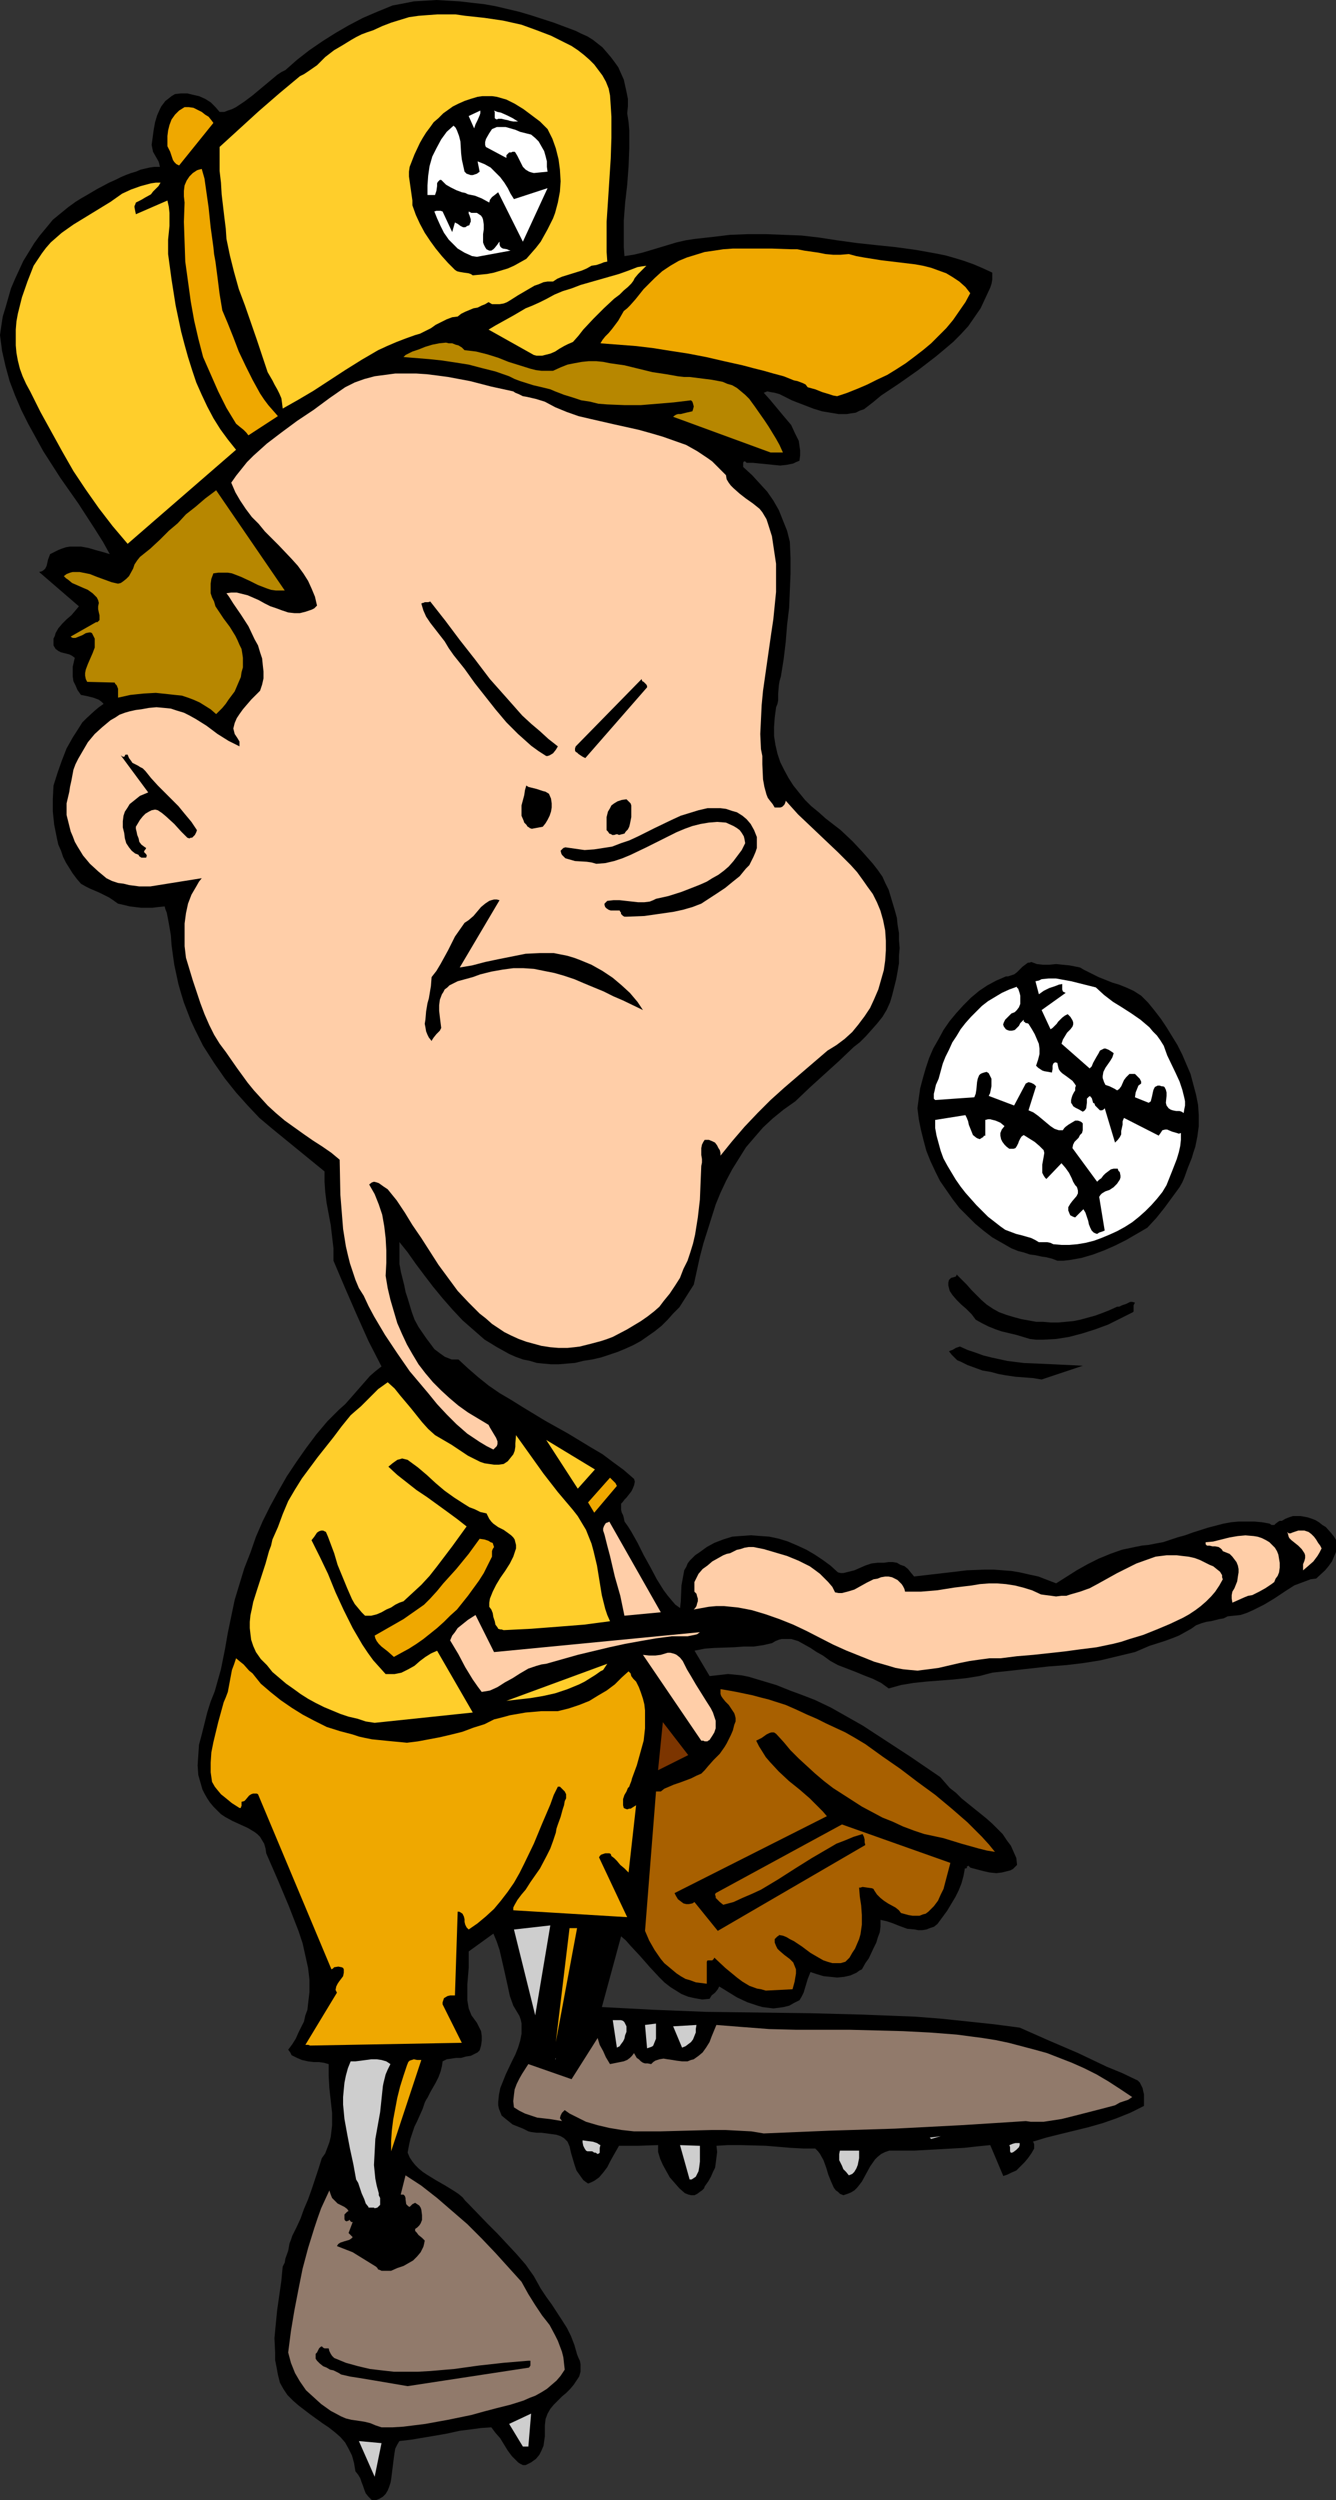 <?xml version="1.0" encoding="UTF-8" standalone="no"?>
<svg
   version="1.0"
   width="83.241mm"
   height="155.668mm"
   id="svg63"
   sodipodi:docname="Baseball - Pitcher 16.wmf"
   xmlns:inkscape="http://www.inkscape.org/namespaces/inkscape"
   xmlns:sodipodi="http://sodipodi.sourceforge.net/DTD/sodipodi-0.dtd"
   xmlns="http://www.w3.org/2000/svg"
   xmlns:svg="http://www.w3.org/2000/svg">
  <rect width="100%" height="100%" fill="#333333" stroke="none"/>
  <sodipodi:namedview
     id="namedview63"
     pagecolor="#ffffff"
     bordercolor="#000000"
     borderopacity="0.25"
     inkscape:showpageshadow="2"
     inkscape:pageopacity="0.0"
     inkscape:pagecheckerboard="0"
     inkscape:deskcolor="#d1d1d1"
     inkscape:document-units="mm" />
  <defs
     id="defs1">
    <pattern
       id="WMFhbasepattern"
       patternUnits="userSpaceOnUse"
       width="6"
       height="6"
       x="0"
       y="0" />
  </defs>
  <path
     style="fill:#000000;fill-opacity:1;fill-rule:evenodd;stroke:none"
     d="m 87.58,588.353 h 0.97 l 0.808,-0.323 0.808,-0.485 0.646,-0.646 0.485,-0.808 0.323,-0.808 0.323,-0.97 0.162,-0.808 0.323,-2.585 0.162,-1.293 0.162,-1.293 0.162,-1.131 0.162,-0.97 0.485,-0.97 0.485,-0.808 2.747,-0.323 2.909,-0.485 2.909,-0.485 2.747,-0.485 2.909,-0.646 2.585,-0.323 2.424,-0.323 2.424,-0.162 0.97,1.293 1.131,1.293 1.777,2.909 0.97,1.293 0.97,0.97 0.485,0.485 0.485,0.323 0.646,0.323 h 0.646 l 0.646,-0.323 0.646,-0.323 1.131,-0.808 0.808,-0.97 0.485,-0.97 0.485,-1.131 0.162,-1.131 0.162,-1.131 v -1.131 -0.808 -0.646 l 0.162,-1.454 0.485,-1.293 0.646,-1.131 0.808,-0.97 0.97,-0.97 0.97,-0.97 0.97,-0.808 0.97,-0.97 0.808,-0.97 0.646,-0.97 0.646,-0.97 0.323,-1.131 v -1.131 -0.646 l -0.162,-0.808 -0.323,-0.646 -0.323,-0.808 -0.646,-2.262 -0.808,-2.101 -0.97,-1.939 -1.131,-1.778 -2.424,-3.717 -1.293,-1.778 -1.293,-1.939 -1.616,-2.909 -1.939,-2.747 -2.101,-2.424 -2.262,-2.424 -2.262,-2.424 -2.262,-2.262 -4.524,-4.686 -0.808,-0.808 -0.646,-0.808 -0.97,-0.808 -0.97,-0.646 -2.101,-1.293 -2.262,-1.293 -2.101,-1.293 -0.97,-0.646 -0.97,-0.808 -0.808,-0.808 -0.646,-0.808 -0.646,-0.97 -0.485,-1.131 0.323,-1.778 0.323,-1.454 0.485,-1.454 0.485,-1.454 0.646,-1.293 0.646,-1.454 0.646,-1.454 0.485,-1.454 0.323,-0.646 0.323,-0.485 0.646,-1.293 1.293,-2.262 0.646,-1.293 0.485,-1.293 0.323,-1.293 0.162,-1.131 0.97,-0.485 1.131,-0.162 1.131,-0.162 h 1.131 l 1.131,-0.323 1.131,-0.162 0.97,-0.485 0.646,-0.323 0.485,-0.485 0.323,-1.131 0.162,-1.131 v -1.131 l -0.162,-1.131 -0.485,-0.97 -0.485,-0.97 -1.293,-1.778 -0.323,-0.808 -0.323,-0.808 -0.323,-1.939 v -1.778 -1.939 l 0.323,-3.878 v -1.939 -1.939 l 5.817,-4.201 0.808,1.939 0.646,1.939 0.485,2.101 0.485,2.101 0.97,4.363 0.485,2.262 0.808,2.262 0.485,0.808 0.485,0.808 0.485,0.808 0.323,0.97 0.162,0.808 v 0.808 1.616 l -0.323,1.616 -0.485,1.616 -0.646,1.616 -0.808,1.616 -1.454,3.07 -0.646,1.616 -0.646,1.616 -0.323,1.616 -0.162,1.616 v 0.808 l 0.162,0.808 0.323,0.808 0.323,0.808 0.97,0.808 0.808,0.646 0.808,0.646 0.808,0.323 1.616,0.646 0.97,0.485 0.323,0.162 0.646,0.162 1.293,0.162 h 1.131 l 2.424,0.323 1.131,0.162 0.97,0.323 0.808,0.485 0.808,0.808 0.485,1.131 0.323,1.454 0.808,2.747 0.485,1.454 0.808,1.131 0.808,1.131 0.646,0.485 0.485,0.323 0.808,-0.323 0.646,-0.323 1.131,-0.808 0.97,-1.131 0.97,-1.293 0.646,-1.293 0.808,-1.454 0.646,-1.131 0.646,-1.131 h 4.524 l 4.686,-0.162 v 1.616 l 0.485,1.616 0.646,1.454 0.808,1.454 0.808,1.454 1.131,1.293 1.131,1.293 1.293,1.131 0.808,0.323 0.646,0.162 h 0.808 l 0.646,-0.323 0.646,-0.485 0.485,-0.323 0.485,-0.485 0.162,-0.485 0.808,-1.131 0.646,-1.131 0.485,-1.131 0.485,-0.97 0.162,-1.131 0.162,-1.293 0.162,-1.293 -0.162,-1.454 2.747,-0.162 h 2.909 l 5.979,0.162 5.817,0.485 3.07,0.162 h 1.293 1.454 l 0.646,0.646 0.485,0.646 0.808,1.454 0.646,1.778 0.485,1.616 0.646,1.616 0.646,1.454 0.485,0.646 0.485,0.323 0.485,0.485 0.808,0.323 0.97,-0.323 0.808,-0.323 0.808,-0.485 0.646,-0.646 0.646,-0.808 0.485,-0.646 1.939,-3.555 1.131,-1.616 0.646,-0.646 0.808,-0.646 0.97,-0.485 0.97,-0.323 h 3.07 2.909 l 5.817,-0.323 5.817,-0.323 2.909,-0.323 3.232,-0.323 3.07,7.272 0.97,-0.323 0.97,-0.485 1.131,-0.485 0.97,-0.97 0.97,-0.97 0.808,-0.97 0.808,-1.131 0.646,-1.131 v -0.97 l -0.162,-0.485 -0.162,-0.162 3.232,-0.97 3.232,-0.808 6.625,-1.616 3.393,-0.97 3.232,-1.131 3.232,-1.293 3.232,-1.616 v -1.778 -0.97 l -0.162,-0.646 -0.162,-0.808 -0.323,-0.646 -0.323,-0.646 -0.485,-0.485 -3.717,-1.778 -3.555,-1.454 -6.787,-3.232 -6.787,-2.909 -6.948,-3.07 -6.14,-0.808 -6.14,-0.646 -6.14,-0.646 -6.14,-0.485 -12.442,-0.485 -12.281,-0.323 -24.561,-0.323 -12.281,-0.485 -6.14,-0.323 -6.14,-0.323 4.524,-16.644 1.131,0.97 1.131,1.293 2.262,2.424 2.262,2.585 2.262,2.424 1.131,1.131 1.454,1.131 1.293,0.808 1.293,0.808 1.616,0.646 1.454,0.323 1.777,0.323 1.777,-0.162 0.485,-0.808 0.808,-0.646 0.646,-0.808 0.162,-0.323 0.162,-0.323 2.101,1.293 2.101,1.293 2.424,1.131 2.424,0.808 1.131,0.323 1.293,0.162 1.293,0.162 1.293,-0.162 1.131,-0.162 1.293,-0.323 1.131,-0.646 1.293,-0.646 0.485,-0.808 0.485,-0.97 0.485,-1.616 0.485,-1.616 0.646,-1.616 1.454,0.485 1.616,0.485 1.616,0.162 1.616,0.162 1.616,-0.162 1.454,-0.323 1.454,-0.646 0.646,-0.485 0.646,-0.323 0.808,-1.454 0.808,-1.131 1.131,-2.424 0.646,-1.293 0.323,-1.131 0.485,-1.293 0.162,-1.293 v -1.616 l 1.454,0.323 1.454,0.485 1.616,0.646 1.777,0.646 1.777,0.162 0.808,0.162 h 0.97 l 0.97,-0.162 0.808,-0.323 0.97,-0.323 0.808,-0.646 2.262,-3.07 0.97,-1.616 0.97,-1.616 0.808,-1.616 0.646,-1.616 0.485,-1.778 0.323,-1.778 h 0.323 l 0.162,-0.162 v -0.323 h 0.162 l 0.162,-0.162 0.162,0.162 0.323,0.323 3.07,0.808 1.454,0.323 1.616,0.162 1.293,-0.162 1.293,-0.323 0.646,-0.162 0.646,-0.323 0.485,-0.485 0.485,-0.485 -0.162,-1.616 -0.646,-1.454 -0.646,-1.454 -0.97,-1.293 -0.97,-1.454 -1.293,-1.293 -1.131,-1.131 -1.454,-1.293 -5.817,-4.686 -1.293,-1.293 -1.454,-1.131 -1.131,-1.293 -1.131,-1.293 -7.11,-4.848 -7.433,-4.848 -3.717,-2.424 -3.717,-2.101 -3.717,-2.101 -3.717,-1.778 -2.909,-1.131 -3.07,-1.131 -3.232,-1.293 -3.232,-0.97 -3.232,-0.97 -1.616,-0.323 -1.616,-0.162 -1.616,-0.162 -1.454,0.162 -1.454,0.162 -1.454,0.162 -3.555,-5.979 2.424,-0.485 2.262,-0.162 4.686,-0.162 2.262,-0.162 h 2.262 l 2.262,-0.323 2.101,-0.485 0.808,-0.485 0.808,-0.323 0.646,-0.162 h 0.808 0.646 0.808 l 1.616,0.485 1.454,0.808 1.454,0.808 1.454,0.97 1.454,0.808 1.777,1.293 1.777,0.97 2.101,0.808 2.101,0.808 1.939,0.808 2.101,0.808 1.939,0.97 1.777,1.293 2.909,-0.808 2.909,-0.485 3.07,-0.323 6.302,-0.485 3.07,-0.323 3.07,-0.485 3.07,-0.808 4.524,-0.485 4.363,-0.485 4.363,-0.485 4.201,-0.323 4.04,-0.485 4.04,-0.646 4.04,-0.97 4.04,-0.97 3.393,-1.454 3.555,-1.131 1.777,-0.646 1.616,-0.646 1.454,-0.808 1.454,-0.808 1.131,-0.808 1.293,-0.485 1.131,-0.323 1.131,-0.162 1.939,-0.485 0.97,-0.162 0.97,-0.485 1.616,-0.162 1.454,-0.162 1.454,-0.485 1.454,-0.646 1.293,-0.646 1.293,-0.646 2.424,-1.454 2.424,-1.616 2.262,-1.454 1.293,-0.485 1.293,-0.485 1.293,-0.485 1.293,-0.162 2.101,-1.939 0.808,-0.97 0.808,-1.131 0.485,-1.131 0.485,-1.131 v -1.293 -1.454 l -0.485,-0.808 -0.646,-0.808 -1.293,-1.454 -0.808,-0.485 -0.808,-0.646 -0.808,-0.485 -0.808,-0.323 -0.97,-0.323 -0.808,-0.162 -0.97,-0.162 h -0.97 -0.808 l -0.97,0.323 -0.808,0.323 -0.808,0.485 h -0.485 l -0.323,0.162 -0.646,0.485 -0.323,0.323 h -0.323 -0.323 l -0.485,-0.323 -1.777,-0.323 -1.777,-0.162 h -1.939 -1.777 l -1.777,0.162 -1.777,0.323 -3.717,0.97 -3.555,1.131 -1.777,0.646 -1.777,0.485 -3.393,1.131 -1.777,0.323 -1.616,0.323 -1.616,0.162 -1.616,0.323 -3.07,0.646 -2.747,0.97 -2.747,1.131 -2.585,1.293 -2.585,1.454 -4.848,3.07 -2.101,-0.808 -2.101,-0.808 -2.262,-0.485 -2.101,-0.485 -1.939,-0.323 -2.101,-0.162 -2.101,-0.162 h -2.101 l -4.201,0.162 -4.04,0.485 -4.201,0.485 -4.201,0.485 -0.808,-0.97 -0.646,-0.808 -0.808,-0.646 -0.97,-0.323 -0.808,-0.485 -0.97,-0.162 h -0.97 l -1.131,0.162 h -0.646 -0.808 l -1.454,0.162 -1.454,0.485 -2.585,1.131 -1.293,0.323 -1.293,0.323 h -0.646 l -0.646,-0.162 -1.777,-1.616 -1.777,-1.293 -1.939,-1.293 -1.939,-1.131 -2.101,-0.97 -2.262,-0.97 -2.101,-0.646 -2.262,-0.485 -2.262,-0.162 -2.101,-0.162 -2.262,0.162 -2.101,0.162 -2.101,0.646 -2.101,0.808 -1.777,0.97 -1.777,1.293 -0.97,0.646 -0.646,0.646 -0.646,0.646 -0.485,0.646 -0.323,0.808 -0.485,0.808 -0.323,1.778 -0.323,1.778 -0.162,3.717 -0.162,1.616 -1.131,-0.808 -0.97,-1.131 -0.808,-0.97 -0.97,-1.293 -1.616,-2.585 -1.454,-2.747 -1.616,-2.909 -1.454,-2.909 -1.454,-2.585 -0.808,-1.293 -0.808,-1.131 -0.162,-0.808 -0.162,-0.646 -0.323,-0.646 -0.162,-0.646 v -0.485 -0.485 -0.485 l 0.323,-0.323 0.485,-0.646 0.485,-0.485 1.131,-1.454 0.323,-0.646 0.323,-0.808 0.162,-0.808 -0.162,-0.646 -2.424,-2.101 -2.424,-1.778 -2.585,-1.939 -2.747,-1.616 -5.332,-3.232 -5.494,-3.07 -5.332,-3.232 -2.585,-1.616 -2.747,-1.616 -2.585,-1.778 -2.424,-1.939 -2.424,-2.101 -2.262,-2.101 h -0.808 -0.808 l -0.808,-0.323 -0.808,-0.323 -1.131,-0.808 -1.293,-0.97 -0.97,-1.293 -0.97,-1.293 -1.777,-2.585 -0.97,-1.778 -0.646,-1.778 -0.485,-1.616 -0.485,-1.616 -0.485,-1.454 -0.323,-1.616 -0.808,-3.232 -0.162,-0.97 -0.162,-0.808 v -4.201 -0.97 l 1.939,2.424 1.939,2.747 1.939,2.585 2.101,2.747 2.262,2.747 2.262,2.585 2.424,2.585 2.585,2.262 2.585,2.262 2.909,1.778 1.454,0.808 1.454,0.808 1.454,0.646 1.777,0.646 1.616,0.323 1.616,0.485 1.616,0.162 1.777,0.162 h 1.777 l 1.939,-0.162 1.939,-0.162 1.939,-0.485 2.101,-0.323 2.101,-0.485 1.939,-0.646 1.939,-0.646 1.939,-0.808 1.777,-0.808 1.777,-0.97 1.616,-1.131 1.616,-1.131 1.616,-1.293 1.454,-1.454 1.293,-1.454 1.454,-1.454 1.131,-1.778 1.131,-1.778 1.131,-1.778 1.454,-6.625 0.808,-3.07 0.97,-3.07 0.97,-3.07 0.97,-3.07 1.131,-2.747 1.293,-2.747 1.454,-2.747 1.616,-2.585 1.616,-2.585 1.939,-2.262 2.101,-2.424 2.262,-2.101 2.585,-2.101 2.747,-1.939 3.393,-3.232 6.948,-6.302 3.393,-3.232 1.454,-1.131 1.454,-1.454 1.293,-1.454 1.293,-1.454 1.293,-1.616 0.97,-1.616 0.808,-1.778 0.485,-1.616 0.485,-1.939 0.485,-1.939 0.323,-1.778 0.323,-1.939 v -1.778 l 0.162,-1.778 -0.162,-1.939 v -1.616 l -0.323,-1.939 -0.162,-1.616 -0.485,-1.778 -0.485,-1.616 -0.485,-1.616 -0.485,-1.616 -0.808,-1.616 -0.646,-1.454 -1.131,-1.616 -1.131,-1.454 -2.424,-2.747 -2.424,-2.585 -2.747,-2.585 -3.555,-2.747 -1.616,-1.454 -1.777,-1.454 -1.454,-1.454 -1.454,-1.778 -1.293,-1.616 -1.131,-1.778 -0.97,-1.778 -0.97,-1.939 -0.646,-1.939 -0.485,-2.101 -0.323,-2.101 V 171.125 l 0.162,-2.262 0.323,-2.424 0.323,-0.808 0.162,-0.808 v -1.616 l 0.162,-1.939 0.162,-0.97 0.323,-1.131 0.646,-4.04 0.485,-4.04 0.323,-4.04 0.485,-4.04 0.162,-4.04 0.162,-3.878 v -3.878 l -0.162,-3.717 -0.646,-2.585 -0.97,-2.424 -0.97,-2.424 -1.293,-2.262 -1.454,-2.101 -1.777,-1.939 -1.777,-1.939 -1.939,-1.778 -0.162,-0.162 v -0.323 -0.646 l 0.162,-0.323 h 0.162 0.162 l 0.323,0.323 h 1.454 l 1.616,0.162 3.232,0.323 1.616,0.162 1.454,-0.162 1.616,-0.323 0.646,-0.323 0.808,-0.323 0.162,-1.293 v -1.131 l -0.162,-1.131 -0.162,-1.131 -0.97,-1.939 -0.808,-1.778 -1.777,-2.101 -1.616,-1.939 -1.616,-1.939 -1.454,-1.616 0.808,-0.323 0.808,0.162 0.97,0.162 1.131,0.323 1.939,0.97 0.97,0.485 0.808,0.323 2.101,0.808 2.101,0.808 2.101,0.646 1.939,0.323 1.939,0.323 h 1.939 l 0.97,-0.162 1.131,-0.162 0.97,-0.485 0.97,-0.323 2.101,-1.616 1.939,-1.616 4.363,-2.909 4.363,-3.07 4.201,-3.232 1.939,-1.616 2.101,-1.778 1.777,-1.778 1.777,-1.939 1.454,-2.101 1.454,-2.101 1.131,-2.424 1.131,-2.424 0.323,-0.97 0.162,-0.97 V 64.96 64.152 l -2.101,-0.97 -2.262,-0.97 -2.262,-0.808 -2.101,-0.646 -2.262,-0.646 -2.424,-0.485 -4.524,-0.808 -4.686,-0.646 -4.686,-0.485 -4.524,-0.485 -4.686,-0.646 -4.201,-0.646 -4.201,-0.485 -4.201,-0.162 -4.201,-0.162 h -4.201 l -4.201,0.162 -4.04,0.485 -4.363,0.485 -2.101,0.323 -2.101,0.485 -8.079,2.424 -2.101,0.485 -2.101,0.323 -0.162,-2.101 v -2.101 -4.201 l 0.323,-4.201 0.485,-4.201 0.323,-4.363 0.162,-4.201 v -2.101 -2.101 l -0.162,-1.939 -0.323,-2.101 0.162,-1.616 v -1.778 l -0.323,-1.616 -0.323,-1.454 -0.323,-1.454 -0.646,-1.454 -0.646,-1.454 -0.808,-1.131 -0.97,-1.293 -0.97,-1.131 -0.97,-1.131 -2.262,-1.778 -1.293,-0.808 -1.454,-0.646 -1.293,-0.646 -5.171,-1.939 L 124.907,3.555 122.16,2.747 119.413,2.101 116.666,1.454 113.919,0.97 111.011,0.646 108.264,0.323 105.517,0.162 102.77,0 100.184,0.162 97.437,0.323 95.013,0.808 92.428,1.293 l -3.555,1.454 -3.393,1.454 -3.393,1.778 -3.07,1.778 -3.07,1.939 -3.07,2.101 -2.909,2.262 -2.747,2.424 -0.97,0.485 -0.97,0.646 -1.939,1.616 -1.939,1.616 -1.939,1.616 -1.939,1.454 -1.939,1.293 -0.97,0.485 -0.97,0.323 -0.808,0.323 h -1.131 l -0.97,-1.131 -1.131,-1.131 -1.293,-0.808 -1.454,-0.646 -1.454,-0.323 -1.293,-0.323 h -1.454 l -1.454,0.162 -0.808,0.485 -0.808,0.646 -0.646,0.485 -0.485,0.646 -0.485,0.646 -0.323,0.646 -0.646,1.454 -0.485,1.616 -0.323,1.778 -0.485,3.555 0.162,0.808 0.162,0.808 0.646,1.131 0.646,1.131 0.162,0.485 0.162,0.808 h -1.293 l -1.131,0.162 -2.101,0.485 -1.131,0.485 -1.131,0.323 -1.293,0.485 -1.131,0.485 -1.293,0.646 -1.454,0.646 -2.747,1.454 -2.747,1.616 -1.131,0.646 -1.293,0.808 -1.777,1.293 -1.777,1.454 -1.777,1.454 L 10.988,53.487 9.372,55.426 8.079,57.203 6.787,59.304 5.494,61.405 4.524,63.505 3.555,65.606 2.585,67.868 1.939,70.131 1.293,72.393 0.646,74.494 0.323,76.594 0,78.856 l 0.485,3.717 0.808,3.555 0.97,3.555 1.293,3.393 1.454,3.393 1.616,3.232 1.777,3.232 1.777,3.232 4.04,6.302 4.201,5.979 3.878,5.979 1.939,3.07 1.616,2.909 -1.616,-0.485 -1.777,-0.485 -1.616,-0.485 -1.777,-0.323 h -1.777 -0.808 l -0.97,0.162 -0.97,0.323 -0.808,0.323 -0.97,0.485 -0.97,0.485 -0.485,1.293 -0.323,1.454 -0.323,0.646 -0.323,0.323 -0.485,0.323 -0.646,0.162 9.372,8.08 -0.808,0.97 -0.97,1.131 -1.131,0.97 -0.97,0.97 -0.97,1.131 -0.646,1.131 -0.162,0.646 -0.323,0.646 v 0.808 0.808 l 0.485,0.808 0.646,0.485 0.646,0.323 0.646,0.162 1.293,0.323 0.646,0.323 0.646,0.485 -0.485,2.101 v 1.131 1.131 l 0.162,1.131 0.485,0.97 0.485,1.131 0.808,1.131 0.808,0.162 0.808,0.162 1.293,0.323 1.293,0.485 0.646,0.485 0.485,0.485 -1.131,0.808 -0.97,0.808 -1.939,1.778 -0.97,0.97 -0.808,1.293 -1.454,2.262 -1.454,2.585 -1.131,2.909 -0.97,2.747 -0.97,3.07 -0.162,3.07 v 3.07 l 0.323,3.07 0.646,3.232 0.323,1.454 0.646,1.454 0.485,1.454 0.646,1.293 0.808,1.293 0.808,1.293 0.97,1.293 0.97,1.131 1.131,0.646 0.97,0.485 1.131,0.485 1.131,0.485 2.262,1.131 0.97,0.646 1.131,0.808 1.454,0.323 1.293,0.323 2.747,0.323 h 2.585 l 1.293,-0.162 1.616,-0.162 0.162,0.646 0.323,0.808 0.323,1.616 0.323,1.778 0.323,1.939 0.162,2.262 0.323,2.424 0.323,2.262 0.485,2.262 0.485,2.262 0.646,2.262 0.646,2.101 0.808,2.101 0.808,2.101 0.97,2.101 0.97,1.939 0.97,1.939 2.585,4.04 2.585,3.717 1.293,1.616 1.293,1.616 2.747,3.07 2.747,2.909 3.07,2.585 6.14,5.009 6.14,5.009 v 2.424 l 0.162,2.424 0.323,2.585 0.485,2.585 0.485,2.585 0.323,2.747 0.323,2.747 v 2.909 l 2.747,6.464 2.747,6.302 2.747,6.14 3.07,5.979 -1.454,1.131 -1.293,1.131 -2.262,2.585 -1.131,1.293 -1.131,1.293 -1.293,1.454 -1.454,1.293 -2.747,2.747 -2.585,3.07 -2.424,3.232 -2.262,3.232 -2.262,3.393 -1.939,3.393 -1.939,3.555 -1.777,3.555 -1.616,3.717 -1.293,3.717 -1.454,3.717 -1.131,3.717 -1.131,3.717 -0.808,3.878 -0.808,3.878 -0.646,3.717 -0.485,2.424 -0.485,2.424 -1.454,5.171 -0.97,2.424 -0.808,2.585 -0.646,2.585 -0.646,2.585 -0.646,2.424 -0.162,2.424 -0.162,2.424 0.162,2.262 0.323,1.131 0.323,1.131 0.323,1.131 0.485,0.97 0.646,1.131 0.646,0.97 0.808,0.97 0.97,0.97 0.808,0.808 0.97,0.646 1.777,0.97 1.777,0.808 1.777,0.808 1.616,0.97 0.646,0.485 0.646,0.646 0.485,0.808 0.485,0.808 0.323,1.131 0.162,1.131 2.747,6.302 2.585,6.14 1.131,2.909 1.131,2.909 0.97,2.909 0.646,2.909 0.646,2.909 0.323,2.747 v 2.909 l -0.323,2.747 -0.162,1.454 -0.485,1.293 -0.323,1.454 -0.646,1.293 -0.646,1.293 -0.646,1.454 -0.808,1.293 -0.97,1.293 0.485,0.646 0.323,0.646 0.646,0.323 0.646,0.323 1.131,0.485 1.454,0.323 1.293,0.162 h 1.293 l 1.131,0.162 1.131,0.323 v 2.747 l 0.162,2.909 0.646,5.817 v 2.909 l -0.162,1.454 -0.162,1.293 -0.323,1.293 -0.485,1.293 -0.485,1.293 -0.808,1.131 -0.808,2.585 -0.808,2.424 -0.808,2.424 -0.808,2.262 -0.97,2.262 -0.808,2.262 -0.97,2.101 -0.97,1.939 -0.323,0.97 -0.323,0.808 -0.323,1.778 -0.646,1.778 -0.162,0.97 -0.485,0.97 -0.323,3.393 -0.97,6.787 -0.323,3.232 -0.323,3.393 0.162,3.393 v 1.778 l 0.323,1.616 0.323,1.778 0.485,1.939 0.808,1.454 0.97,1.454 1.293,1.293 1.293,1.131 2.747,2.101 2.909,2.101 1.454,0.97 1.454,1.131 1.293,1.131 1.131,1.293 0.808,1.454 0.808,1.616 0.485,1.778 0.162,0.97 0.162,0.97 0.646,0.808 0.485,0.808 0.323,0.97 0.323,0.808 0.323,0.97 0.323,0.808 0.646,0.808 z"
     id="path1" />
  <path
     style="fill:#cecece;fill-opacity:1;fill-rule:evenodd;stroke:none"
     d="m 88.227,582.859 1.616,-7.918 -5.332,-0.485 z"
     id="path2" />
  <path
     style="fill:#cecece;fill-opacity:1;fill-rule:evenodd;stroke:none"
     d="m 123.13,575.749 h 1.293 l 0.646,-7.756 -5.171,2.424 z"
     id="path3" />
  <path
     style="fill:#917a6b;fill-opacity:1;fill-rule:evenodd;stroke:none"
     d="m 89.843,571.225 h 2.585 l 2.585,-0.162 2.585,-0.323 2.585,-0.323 5.332,-0.97 5.494,-1.131 2.909,-0.808 3.07,-0.808 3.232,-0.808 3.07,-0.97 1.454,-0.646 1.293,-0.485 1.454,-0.808 1.293,-0.808 1.131,-0.97 1.131,-0.97 0.97,-1.131 0.97,-1.454 -0.162,-1.454 -0.162,-1.454 -0.323,-1.293 -0.485,-1.293 -0.485,-1.293 -0.646,-1.293 -1.293,-2.424 -1.777,-2.262 -1.616,-2.424 -1.616,-2.585 -0.808,-1.454 -0.808,-1.454 -3.07,-3.393 -3.07,-3.393 -3.232,-3.393 -3.393,-3.393 -3.555,-3.07 -3.555,-3.07 -3.717,-2.909 -3.717,-2.424 -1.131,4.525 h 0.323 0.323 l 0.323,0.323 0.162,0.485 v 0.323 l 0.162,1.131 0.323,0.323 0.162,0.162 0.323,0.162 0.162,-0.162 0.162,-0.162 0.323,-0.323 0.646,-0.323 0.485,0.323 0.485,0.323 0.323,0.485 0.162,0.485 0.162,1.293 v 1.131 l -0.323,0.808 -0.323,0.485 -0.485,0.485 -0.485,0.323 v 0.485 l 0.323,0.323 0.485,0.646 0.808,0.646 0.646,0.646 -0.162,0.808 -0.162,0.646 -0.646,1.293 -0.808,0.97 -0.97,0.97 -1.131,0.646 -1.131,0.646 -1.454,0.485 -1.454,0.646 h -1.293 -0.97 l -0.323,-0.162 -0.485,-0.162 -0.162,-0.323 -0.323,-0.323 -5.494,-3.393 -3.717,-1.454 0.323,-0.485 0.485,-0.323 0.97,-0.323 1.131,-0.323 0.485,-0.323 0.323,-0.323 -0.97,-0.97 0.97,-2.585 h -0.323 l -0.162,-0.162 -0.162,-0.162 v -0.162 h -0.162 l -0.162,0.162 -0.485,0.162 -0.323,-0.162 -0.162,-0.323 v -0.323 -0.485 -0.323 l 0.323,-0.323 0.323,-0.323 0.323,-0.162 -0.323,-0.485 -0.646,-0.485 -1.616,-0.808 -0.646,-0.646 -0.646,-0.646 -0.323,-0.808 -0.162,-0.485 -0.162,-0.485 -0.97,2.101 -0.97,2.101 -0.808,2.262 -0.808,2.424 -1.454,4.686 -1.293,4.848 -0.97,4.848 -0.97,5.009 -0.808,4.848 -0.646,5.009 0.646,2.424 0.97,2.424 1.131,1.939 1.454,2.101 1.777,1.616 1.777,1.616 2.262,1.616 2.424,1.293 1.131,0.485 1.293,0.323 2.262,0.323 0.97,0.162 1.293,0.323 1.131,0.485 z"
     id="path4" />
  <path
     style="fill:#000000;fill-opacity:1;fill-rule:evenodd;stroke:none"
     d="m 95.983,561.529 28.601,-4.363 0.323,-0.485 v -0.646 -0.323 -0.162 h -0.323 -0.162 l -5.817,0.485 -5.817,0.646 -5.817,0.808 -5.656,0.485 -2.909,0.162 H 95.498 92.751 l -2.909,-0.323 -2.747,-0.323 -2.747,-0.646 -2.909,-0.808 -2.747,-1.131 -0.485,-0.485 -0.323,-0.485 -0.323,-0.646 -0.162,-0.646 h -0.97 l -0.323,-0.162 -0.323,-0.323 -0.323,0.162 -0.323,0.323 -0.485,0.97 -0.323,0.323 v 0.646 0.485 l 0.323,0.485 0.646,0.646 0.808,0.646 0.808,0.323 0.808,0.485 0.808,0.162 0.646,0.323 0.646,0.323 0.485,0.323 2.101,0.485 2.101,0.323 3.878,0.646 z"
     id="path5" />
  <path
     style="fill:#ffffff;fill-opacity:1;fill-rule:evenodd;stroke:none"
     d="m 93.398,521.293 h 0.97 z"
     id="path6" />
  <path
     style="fill:#cecece;fill-opacity:1;fill-rule:evenodd;stroke:none"
     d="m 88.227,519.677 0.646,-0.162 0.323,-0.323 0.323,-0.323 v -0.485 -0.485 -0.646 l -0.323,-0.646 v -0.485 l -0.485,-1.778 -0.323,-1.616 -0.162,-1.616 -0.162,-1.616 0.162,-3.07 0.162,-3.07 1.131,-6.302 0.323,-3.07 0.323,-3.07 0.162,-0.808 0.162,-0.646 0.323,-1.293 0.485,-1.131 0.323,-0.646 0.323,-0.646 -0.97,-0.646 -1.131,-0.323 -1.131,-0.162 H 87.419 l -2.424,0.323 -1.293,0.162 h -1.131 l -0.646,1.616 -0.485,1.778 -0.323,1.616 -0.162,1.616 -0.162,1.778 v 1.778 l 0.323,3.393 0.646,3.555 0.646,3.393 0.808,3.717 0.646,3.555 0.485,0.808 0.323,0.97 0.485,1.454 0.646,1.454 0.323,0.97 0.646,0.808 v 0.162 h 0.162 0.485 0.323 0.323 z"
     id="path7" />
  <path
     style="fill:#cecece;fill-opacity:1;fill-rule:evenodd;stroke:none"
     d="m 162.395,512.89 h 0.485 l 0.485,-0.323 0.485,-0.323 0.162,-0.323 0.485,-0.97 0.162,-0.97 0.162,-1.293 v -1.293 -1.293 -1.131 l -4.686,-0.162 z"
     id="path8" />
  <path
     style="fill:#cecece;fill-opacity:1;fill-rule:evenodd;stroke:none"
     d="m 199.884,511.921 0.808,-0.323 0.485,-0.485 0.485,-0.808 0.323,-0.808 0.162,-0.808 0.162,-0.808 v -0.97 -0.808 h -4.524 l -0.162,0.808 v 0.808 0.646 l 0.323,0.646 0.323,0.646 0.323,0.808 0.646,0.646 z"
     id="path9" />
  <path
     style="fill:#cecece;fill-opacity:1;fill-rule:evenodd;stroke:none"
     d="m 140.743,506.911 0.323,-0.162 0.162,-0.162 v -0.485 -0.646 l 0.162,-0.646 -0.323,-0.162 -0.485,-0.323 -0.97,-0.323 -1.293,-0.162 -1.131,-0.162 v 0.485 l 0.162,0.808 0.323,0.646 0.323,0.485 0.323,0.162 h 0.646 0.485 l 0.485,0.323 h 0.323 z"
     id="path10" />
  <path
     style="fill:#cecece;fill-opacity:1;fill-rule:evenodd;stroke:none"
     d="m 238.018,506.588 h 0.323 l 0.323,-0.162 0.646,-0.485 0.646,-0.646 0.162,-0.485 v -0.485 h -0.97 l -0.646,0.162 -0.808,0.323 0.162,0.485 v 0.808 0.162 z"
     id="path11" />
  <path
     style="fill:#efa800;fill-opacity:1;fill-rule:evenodd;stroke:none"
     d="m 92.105,506.265 7.11,-21.492 v 0 h -0.485 -0.485 l -0.808,-0.162 -0.485,0.162 -0.485,0.162 -0.323,0.323 -0.323,0.808 -0.808,2.424 -0.808,2.585 -0.646,2.585 -0.485,2.585 -0.485,2.585 -0.323,2.585 -0.162,2.424 z"
     id="path12" />
  <path
     style="fill:#cecece;fill-opacity:1;fill-rule:evenodd;stroke:none"
     d="m 213.942,503.356 h 4.363 z"
     id="path13" />
  <path
     style="fill:#cecece;fill-opacity:1;fill-rule:evenodd;stroke:none"
     d="m 219.274,503.356 2.262,-0.646 -2.585,0.323 z"
     id="path14" />
  <path
     style="fill:#917a6b;fill-opacity:1;fill-rule:evenodd;stroke:none"
     d="m 179.847,502.064 7.595,-0.323 7.756,-0.323 15.512,-0.485 15.512,-0.808 7.756,-0.485 7.595,-0.485 1.131,0.162 h 1.131 1.939 l 2.101,-0.323 2.101,-0.323 3.232,-0.808 6.302,-1.616 3.07,-0.808 1.131,-0.646 0.97,-0.323 0.97,-0.323 0.97,-0.646 -2.909,-1.939 -2.747,-1.778 -2.747,-1.616 -2.909,-1.454 -2.909,-1.293 -2.909,-1.131 -2.909,-1.131 -2.909,-0.808 -3.07,-0.808 -3.07,-0.808 -3.07,-0.646 -3.07,-0.485 -6.14,-0.808 -6.302,-0.485 -6.302,-0.323 -6.302,-0.162 -6.302,-0.162 H 187.441 l -6.302,-0.162 -6.302,-0.485 -6.14,-0.485 -1.131,2.747 -0.485,1.293 -0.808,1.293 -0.808,1.131 -0.97,0.808 -1.131,0.808 -0.646,0.162 -0.808,0.323 h -1.293 l -1.293,-0.162 -0.97,-0.162 -1.131,-0.162 -0.97,-0.162 -0.97,0.162 -0.97,0.323 -0.485,0.323 -0.485,0.485 -0.808,-0.162 h -0.646 l -0.485,-0.162 -0.485,-0.323 -0.485,-0.485 -0.485,-0.323 -0.646,-1.131 -0.485,0.646 -0.485,0.485 -0.646,0.485 -0.808,0.323 -1.616,0.323 -0.808,0.162 -0.808,0.162 -0.97,-1.616 -0.646,-1.454 -0.808,-1.454 -0.485,-1.616 -6.14,9.695 -10.18,-3.555 -1.454,2.262 -0.646,1.131 -0.646,1.293 -0.485,1.293 -0.162,1.293 -0.162,1.454 0.162,1.454 1.293,0.808 1.293,0.646 1.454,0.485 1.454,0.485 2.909,0.323 2.909,0.485 -0.323,-0.485 -0.162,-0.162 0.162,-0.646 0.162,-0.323 0.162,-0.323 0.646,-0.646 1.131,0.808 1.293,0.646 1.293,0.646 1.293,0.646 2.747,0.808 2.747,0.646 2.909,0.485 2.909,0.323 h 3.07 3.07 l 6.14,-0.162 6.14,-0.162 h 3.07 l 3.07,0.162 3.07,0.162 z"
     id="path15" />
  <path
     style="fill:#ffffff;fill-opacity:1;fill-rule:evenodd;stroke:none"
     d="m 130.724,484.773 0.162,-0.323 v -0.323 -0.323 0.485 l -0.162,0.485 z"
     id="path16" />
  <path
     style="fill:#cecece;fill-opacity:1;fill-rule:evenodd;stroke:none"
     d="m 152.377,482.026 0.485,-0.162 0.485,-0.162 0.323,-0.162 0.162,-0.162 0.323,-0.808 0.323,-0.808 v -1.939 -1.616 l -2.585,0.323 z"
     id="path17" />
  <path
     style="fill:#cecece;fill-opacity:1;fill-rule:evenodd;stroke:none"
     d="m 145.267,481.865 0.646,-0.323 0.323,-0.485 0.485,-0.646 0.323,-0.646 0.162,-0.808 0.323,-0.808 v -0.646 -0.646 l -0.323,-0.646 -0.162,-0.323 -0.323,-0.323 -0.485,-0.162 h -0.808 -1.131 z"
     id="path18" />
  <path
     style="fill:#cecece;fill-opacity:1;fill-rule:evenodd;stroke:none"
     d="m 160.618,481.865 0.808,-0.323 0.646,-0.485 0.646,-0.485 0.485,-0.646 0.323,-0.808 0.323,-0.808 v -0.808 l 0.162,-0.97 -5.494,0.323 z"
     id="path19" />
  <path
     style="fill:#efa800;fill-opacity:1;fill-rule:evenodd;stroke:none"
     d="m 73.038,481.38 35.711,-0.646 -4.524,-9.049 v -0.485 l 0.162,-0.485 0.162,-0.485 0.808,-0.485 0.646,-0.162 h 0.485 0.646 l 0.646,-19.714 h 0.323 l 0.323,0.162 0.485,0.323 0.323,0.646 0.162,0.646 v 0.646 l 0.162,0.646 0.323,0.646 0.485,0.485 2.101,-1.454 1.939,-1.616 1.939,-1.778 1.616,-1.939 1.616,-2.101 1.454,-2.101 1.293,-2.262 1.131,-2.262 2.262,-4.686 1.939,-4.686 1.939,-4.525 0.808,-2.262 0.97,-1.939 h 0.485 l 0.323,0.323 0.485,0.485 0.323,0.323 0.323,0.646 v 0.485 0.485 l -0.323,0.646 -0.162,0.97 -0.323,0.97 -0.485,1.778 -0.646,1.778 -0.323,0.97 -0.162,0.97 -0.646,1.939 -0.646,1.778 -0.808,1.616 -1.616,3.07 -1.131,1.616 -1.131,1.616 -1.131,1.778 -0.97,1.131 -0.97,1.293 -0.646,1.131 -0.323,0.646 v 0.646 0 l 26.824,1.616 -6.625,-14.058 0.162,-0.323 0.323,-0.323 0.97,-0.323 h 0.485 0.485 l 0.323,0.162 0.162,0.485 0.646,0.485 0.646,0.646 0.808,0.97 0.97,0.808 0.97,0.97 1.777,-15.836 -1.293,0.808 h -0.323 l -0.485,0.162 -0.485,-0.162 -0.323,-0.162 -0.162,-0.646 v -0.485 -0.97 l 0.323,-0.97 0.485,-0.808 0.323,-0.808 0.323,-0.323 0.162,-0.485 0.323,-0.808 0.162,-0.646 1.131,-3.07 0.808,-2.909 0.808,-2.909 0.323,-2.909 v -1.454 -1.454 -1.293 l -0.162,-1.454 -0.323,-1.293 -0.485,-1.454 -0.485,-1.293 -0.646,-1.293 -0.323,-0.323 -0.323,-0.323 -0.485,-0.646 -0.162,-0.646 -0.485,-0.485 -1.616,1.454 -1.616,1.616 -1.939,1.454 -1.939,1.131 -2.101,1.293 -2.424,0.97 -2.424,0.808 -2.585,0.646 h -1.939 -1.939 l -3.717,0.323 -3.717,0.646 -1.777,0.485 -1.939,0.485 -2.262,1.131 -2.585,0.808 -2.585,0.97 -2.585,0.646 -2.747,0.646 -2.585,0.485 -2.585,0.485 -2.585,0.323 -1.616,-0.162 -1.777,-0.162 -3.232,-0.323 -1.616,-0.162 -1.616,-0.323 -1.454,-0.323 -1.454,-0.485 -3.07,-0.808 -3.07,-0.97 -2.909,-1.454 -2.747,-1.454 -2.585,-1.616 -2.585,-1.778 -2.424,-1.939 -2.262,-1.939 -1.293,-1.616 -0.646,-0.808 -0.808,-0.646 -1.293,-1.454 -0.808,-0.646 -0.97,-0.808 -0.485,1.454 -0.485,1.293 -0.485,2.585 -0.485,2.585 -0.485,1.293 -0.485,1.131 -1.293,4.686 -1.131,4.686 -0.485,2.424 -0.162,2.424 v 2.262 l 0.162,1.131 0.162,1.131 0.646,1.131 0.646,0.808 0.808,0.97 0.808,0.646 1.777,1.454 1.777,1.131 h 0.323 v -0.162 l 0.162,-0.323 v -0.485 -0.485 l 0.646,-0.162 0.323,-0.323 0.808,-0.97 0.485,-0.323 0.485,-0.162 h 0.485 0.323 l 0.323,0.162 17.29,41.206 0.323,-0.162 0.323,-0.323 0.97,-0.162 0.808,0.162 0.323,0.162 0.162,0.323 v 0.323 0.485 l -0.162,0.808 -0.485,0.646 -0.485,0.646 -0.323,0.485 -0.323,0.646 -0.162,0.808 0.162,0.323 0.162,0.323 -7.433,12.281 h 0.485 0.162 z"
     id="path20" />
  <path
     style="fill:#efa800;fill-opacity:1;fill-rule:evenodd;stroke:none"
     d="m 130.886,480.572 5.009,-26.824 h -1.777 z"
     id="path21" />
  <path
     style="fill:#cecece;fill-opacity:1;fill-rule:evenodd;stroke:none"
     d="m 126.038,474.27 3.555,-21.168 -8.564,0.97 z"
     id="path22" />
  <path
     style="fill:#ffffff;fill-opacity:1;fill-rule:evenodd;stroke:none"
     d="m 138.319,468.453 3.07,-13.735 z"
     id="path23" />
  <path
     style="fill:#a86000;fill-opacity:1;fill-rule:evenodd;stroke:none"
     d="m 180.332,468.453 6.302,-0.323 0.485,-1.778 0.162,-0.97 0.162,-0.97 v -0.97 l -0.323,-0.808 -0.323,-0.808 -0.808,-0.808 -0.646,-0.485 -0.646,-0.485 -1.131,-0.97 -0.485,-0.485 -0.323,-0.646 -0.323,-0.808 v -0.808 l 0.646,-0.646 0.323,-0.162 v -0.162 l 0.97,0.162 0.808,0.323 0.808,0.485 0.97,0.485 1.939,1.293 1.939,1.454 1.939,1.131 1.131,0.646 0.97,0.323 1.131,0.323 h 0.97 0.97 l 1.131,-0.323 0.97,-0.97 0.646,-1.131 0.646,-0.97 0.485,-1.131 0.485,-1.131 0.323,-1.131 0.323,-2.262 v -2.262 l -0.162,-2.262 -0.323,-2.101 -0.162,-2.101 h 0.323 l 0.485,-0.162 1.131,0.162 1.131,0.162 0.323,0.162 0.162,0.323 0.646,0.97 0.808,0.808 0.808,0.646 0.97,0.646 1.777,0.97 0.808,0.646 0.485,0.646 1.777,0.485 0.97,0.162 h 0.808 0.808 l 0.808,-0.323 0.646,-0.162 0.646,-0.485 0.646,-0.646 0.646,-0.646 0.97,-1.293 0.646,-1.454 0.646,-1.293 0.808,-3.07 0.808,-3.07 -25.531,-9.049 -29.732,16.159 -0.162,0.323 0.162,0.485 v 0.323 l 0.323,0.323 0.646,0.646 0.808,0.646 2.424,-0.646 2.101,-0.97 2.262,-0.97 2.101,-0.97 4.04,-2.424 4.04,-2.585 3.878,-2.424 3.878,-2.262 1.939,-1.131 2.101,-0.808 1.939,-0.808 2.101,-0.646 0.162,0.323 0.162,0.323 0.162,0.646 v 0.646 l 0.162,0.646 -34.741,20.199 -5.494,-6.787 -0.485,0.323 -0.808,0.162 h -0.646 l -0.646,-0.162 -0.646,-0.485 -0.646,-0.485 -0.485,-0.808 -0.323,-0.646 35.872,-18.098 -0.97,-1.131 -0.97,-0.97 -2.101,-2.101 -2.424,-2.101 -2.424,-1.939 -2.424,-2.262 -2.101,-2.262 -0.97,-1.131 -0.808,-1.293 -0.808,-1.293 -0.646,-1.293 0.646,-0.323 0.646,-0.323 1.131,-0.808 0.646,-0.323 0.485,-0.162 h 0.646 l 0.485,0.323 1.777,1.939 1.616,1.939 1.939,1.939 1.939,1.778 1.939,1.778 2.101,1.778 2.101,1.616 2.262,1.454 2.262,1.454 2.262,1.454 2.424,1.293 2.424,1.293 2.424,0.97 2.424,1.131 2.585,0.97 2.424,0.808 2.262,0.485 2.262,0.485 2.101,0.646 2.101,0.646 4.04,1.131 1.939,0.485 1.939,0.323 -1.454,-1.778 -1.616,-1.778 -1.616,-1.616 -1.777,-1.778 -3.717,-3.232 -3.878,-3.232 -4.201,-3.07 -4.04,-3.07 -4.201,-2.909 -4.04,-2.909 -2.424,-1.454 -2.262,-1.293 -4.524,-2.101 -2.262,-1.131 -2.262,-0.97 -2.424,-1.131 -2.585,-1.131 -4.04,-1.293 -1.939,-0.485 -1.777,-0.485 -3.878,-0.808 -1.777,-0.323 -1.939,-0.323 v 0.646 0.485 l 0.162,0.485 0.323,0.485 0.646,0.808 0.808,0.808 0.646,0.97 0.646,0.97 0.162,0.485 0.162,0.646 v 0.808 l -0.323,0.808 -0.323,1.293 -0.485,1.131 -0.646,1.293 -0.323,0.646 -0.485,0.808 -1.131,1.616 -1.454,1.454 -1.293,1.454 -0.808,0.97 -0.808,0.808 -1.131,0.485 -1.293,0.646 -2.585,0.97 -1.454,0.485 -1.131,0.485 -1.131,0.485 -0.808,0.646 h -0.323 -0.485 -0.162 -0.162 l -2.585,32.803 0.97,2.262 1.293,2.262 1.454,2.101 0.808,0.97 0.97,0.808 0.97,0.808 0.97,0.808 0.97,0.646 1.131,0.646 1.131,0.323 1.293,0.485 1.293,0.162 1.293,0.162 v -4.848 -0.323 l 0.162,-0.323 h 0.646 0.485 l 0.323,-0.323 0.162,-0.323 2.585,2.424 2.747,2.262 1.293,0.97 1.616,0.97 1.777,0.646 0.97,0.162 z"
     id="path24" />
  <path
     style="fill:#7c3500;fill-opacity:1;fill-rule:evenodd;stroke:none"
     d="m 154.962,416.582 7.11,-3.555 -5.979,-7.756 z"
     id="path25" />
  <path
     style="fill:#ffcea8;fill-opacity:1;fill-rule:evenodd;stroke:none"
     d="m 165.142,409.633 h 0.485 l 0.323,0.162 h 0.646 l 0.162,-0.162 0.323,-0.162 0.646,-0.97 0.485,-0.808 0.323,-0.97 v -0.808 -0.97 l -0.323,-0.97 -0.323,-0.97 -0.485,-0.97 -1.131,-1.778 -2.424,-3.878 -1.131,-1.939 -0.485,-0.808 -0.485,-0.808 -0.97,-1.939 -0.646,-0.808 -0.808,-0.646 -0.323,-0.162 -0.485,-0.162 -0.646,-0.162 h -0.646 l -1.616,0.485 -1.293,0.162 h -1.454 l -1.454,-0.162 z"
     id="path26" />
  <path
     style="fill:#ffce2b;fill-opacity:1;fill-rule:evenodd;stroke:none"
     d="m 88.227,405.432 23.107,-2.424 -8.403,-14.543 -1.454,0.646 -1.293,0.808 -1.293,0.97 -1.293,1.131 -1.454,0.808 -1.616,0.808 -0.808,0.162 -0.808,0.162 h -0.97 -1.131 l -1.454,-1.616 -1.454,-1.616 -1.293,-1.778 -1.293,-1.939 -1.131,-1.939 -1.131,-1.939 -2.101,-4.201 -1.939,-4.201 -1.777,-4.363 -1.939,-4.04 -0.97,-1.939 -0.97,-1.939 0.646,-0.808 0.646,-0.97 0.485,-0.323 0.485,-0.162 h 0.485 l 0.646,0.323 0.485,1.131 0.485,1.293 0.97,2.585 0.808,2.747 1.131,2.747 1.131,2.747 1.131,2.585 0.646,1.131 0.808,0.97 0.808,0.97 0.808,0.808 h 1.454 l 1.293,-0.323 1.131,-0.485 1.131,-0.646 1.131,-0.485 0.97,-0.646 0.97,-0.485 0.97,-0.323 2.101,-1.939 2.101,-1.939 1.939,-2.101 1.777,-2.262 3.555,-4.686 3.393,-4.686 -2.262,-1.778 -2.424,-1.778 -4.686,-3.393 -2.424,-1.616 -2.262,-1.778 -2.262,-1.778 -2.101,-1.939 0.97,-0.808 1.131,-0.808 0.646,-0.162 0.485,-0.162 0.646,0.162 0.646,0.162 2.424,1.778 2.101,1.778 2.101,1.939 2.101,1.778 2.262,1.616 2.262,1.454 1.293,0.808 1.293,0.485 1.293,0.646 1.454,0.323 0.323,0.646 0.323,0.646 0.485,0.646 0.485,0.485 1.131,0.808 1.293,0.646 1.131,0.808 0.646,0.485 0.485,0.485 0.323,0.485 0.162,0.646 0.162,0.646 v 0.808 l -0.323,0.97 -0.323,0.97 -0.808,1.616 -1.131,1.778 -1.131,1.616 -0.97,1.616 -0.808,1.616 -0.323,0.808 -0.323,0.808 -0.162,0.97 v 0.97 l 0.485,0.646 0.323,0.808 0.162,0.97 0.323,0.97 0.162,0.808 0.485,0.646 0.162,0.323 0.485,0.162 h 0.323 l 0.485,0.162 6.463,-0.323 6.302,-0.485 6.14,-0.485 6.14,-0.808 -0.646,-1.454 -0.485,-1.454 -0.808,-3.232 -1.131,-6.948 -0.808,-3.393 -0.485,-1.778 -0.646,-1.616 -0.646,-1.616 -0.97,-1.616 -0.97,-1.616 -1.131,-1.454 -3.555,-4.201 -3.393,-4.363 -3.232,-4.525 -3.232,-4.525 -0.162,1.939 v 0.808 l -0.162,0.97 -0.323,0.808 -0.646,0.808 -0.646,0.808 -0.97,0.646 -1.131,0.162 h -1.131 l -1.131,-0.162 -1.131,-0.162 -0.97,-0.323 -0.97,-0.485 -1.939,-0.97 -3.878,-2.585 -1.939,-1.131 -1.939,-1.131 -1.616,-1.454 -1.454,-1.616 -2.585,-3.232 -2.585,-3.07 -1.293,-1.616 -1.616,-1.454 -1.131,0.808 -1.131,0.808 -1.939,1.939 -0.97,0.97 -1.131,1.131 -1.131,0.97 -1.293,1.131 -2.101,2.585 -1.939,2.585 -3.717,4.686 -3.717,5.009 -1.616,2.585 -1.616,2.747 -1.293,3.07 -1.131,3.07 -1.293,2.909 -0.323,1.454 -0.485,1.293 -0.808,2.909 -1.939,5.979 -0.97,3.07 -0.323,1.616 -0.323,1.454 -0.162,1.616 v 1.454 l 0.162,1.454 0.162,1.293 0.485,1.454 0.646,1.454 1.131,1.616 1.454,1.454 1.293,1.616 3.232,2.747 1.616,1.131 1.777,1.293 1.777,1.131 1.777,0.97 1.939,0.97 1.939,0.808 1.939,0.808 1.939,0.646 2.101,0.485 1.939,0.646 z"
     id="path27" />
  <path
     style="fill:#ffce2b;fill-opacity:1;fill-rule:evenodd;stroke:none"
     d="m 119.252,400.261 2.747,-0.323 2.909,-0.323 2.909,-0.485 2.909,-0.646 2.909,-0.97 2.747,-1.131 1.293,-0.646 1.293,-0.808 1.293,-0.808 1.131,-0.808 0.323,-0.162 0.323,-0.162 0.323,-0.485 0.323,-0.485 0.323,-0.485 z"
     id="path28" />
  <path
     style="fill:#ffcea8;fill-opacity:1;fill-rule:evenodd;stroke:none"
     d="m 113.434,398.161 0.97,-0.162 0.97,-0.162 1.777,-0.808 1.777,-1.131 1.777,-0.97 1.777,-1.131 1.939,-1.131 1.939,-0.646 1.131,-0.323 1.131,-0.162 7.433,-2.101 7.433,-1.778 3.717,-0.808 3.555,-0.646 3.717,-0.646 3.717,-0.485 h 1.939 1.777 l 0.808,-0.162 0.808,-0.162 0.646,-0.162 0.646,-0.485 -48.476,4.686 -4.363,-8.726 -1.777,1.131 -1.616,1.293 -0.808,0.646 -0.646,0.97 -0.646,0.808 -0.485,1.131 0.97,1.616 0.97,1.616 1.616,3.07 1.777,2.909 1.131,1.616 z"
     id="path29" />
  <path
     style="fill:#ffcea8;fill-opacity:1;fill-rule:evenodd;stroke:none"
     d="m 216.042,393.151 2.585,-0.323 2.424,-0.323 4.848,-1.131 2.424,-0.485 2.262,-0.323 2.424,-0.323 h 2.585 l 3.878,-0.485 3.878,-0.323 7.433,-0.808 3.555,-0.485 3.878,-0.485 3.878,-0.808 1.939,-0.485 1.939,-0.646 3.232,-0.97 3.232,-1.293 3.07,-1.293 3.07,-1.454 1.454,-0.808 1.454,-0.97 1.293,-0.97 1.293,-1.131 1.131,-1.131 0.97,-1.131 0.97,-1.454 0.808,-1.454 -0.162,-0.485 v -0.485 l -0.485,-0.808 -0.808,-0.646 -0.808,-0.646 -0.808,-0.323 -0.97,-0.485 -0.646,-0.323 -0.646,-0.323 -1.293,-0.485 -1.454,-0.323 -1.454,-0.162 -1.293,-0.162 h -1.293 -1.131 l -1.293,0.162 -1.293,0.162 -2.262,0.808 -2.262,0.808 -2.262,1.131 -2.262,1.131 -4.363,2.424 -2.101,1.131 -2.262,0.808 -2.262,0.646 -0.97,0.323 h -1.131 l -1.293,0.162 -1.131,-0.162 -1.293,-0.162 -1.131,-0.162 -2.101,-0.97 -2.101,-0.646 -1.939,-0.485 -2.101,-0.323 -2.101,-0.162 h -1.939 l -2.101,0.162 -1.939,0.323 -4.04,0.485 -4.04,0.646 -3.878,0.323 h -1.777 -1.939 l -0.162,-0.646 -0.323,-0.646 -0.323,-0.485 -0.485,-0.485 -0.485,-0.485 -0.646,-0.323 -0.646,-0.323 -0.808,-0.162 h -0.808 l -0.97,0.162 -0.808,0.323 -0.97,0.162 -1.616,0.808 -2.909,1.616 -1.616,0.485 -0.646,0.162 -0.646,0.162 h -0.808 l -0.808,-0.162 -0.646,-1.293 -0.97,-1.131 -0.97,-0.97 -0.97,-0.97 -1.293,-0.97 -1.131,-0.808 -1.293,-0.646 -1.293,-0.646 -2.747,-1.131 -2.747,-0.808 -2.747,-0.808 -2.424,-0.485 h -1.131 l -0.97,0.162 -0.97,0.323 -0.808,0.162 -1.616,0.808 -0.808,0.162 -0.808,0.323 -2.585,1.454 -1.131,0.97 -1.131,0.808 -0.97,1.131 -0.323,0.646 -0.323,0.646 -0.323,0.646 v 0.646 0.808 0.808 l 0.485,0.485 0.162,0.646 0.162,0.485 v 0.646 l -0.162,0.485 -0.162,0.646 -0.323,0.485 -0.323,0.323 1.777,-0.323 1.777,-0.323 1.777,-0.162 h 1.777 l 1.616,0.162 1.616,0.162 1.777,0.323 1.616,0.323 3.232,0.97 3.232,1.131 3.232,1.293 3.07,1.454 6.302,3.232 3.232,1.454 3.232,1.293 3.232,1.293 3.393,0.97 1.616,0.485 1.777,0.323 1.616,0.162 z"
     id="path30" />
  <path
     style="fill:#efa800;fill-opacity:1;fill-rule:evenodd;stroke:none"
     d="m 92.751,389.919 1.777,-0.97 1.777,-0.97 1.777,-1.131 1.616,-1.131 1.616,-1.293 1.616,-1.293 1.616,-1.454 1.454,-1.454 1.616,-1.454 1.293,-1.616 1.293,-1.616 1.293,-1.778 1.293,-1.778 1.131,-1.778 0.97,-1.939 0.97,-1.939 v -0.646 -0.646 l 0.162,-0.485 0.323,-0.485 -0.162,-0.485 -0.162,-0.485 -0.485,-0.162 -0.485,-0.323 -0.97,-0.323 -1.131,-0.162 -1.293,1.778 -1.293,1.778 -2.909,3.555 -3.07,3.393 -1.454,1.778 -1.616,1.778 -1.454,1.454 -1.616,1.131 -3.232,2.262 -3.393,1.939 -3.393,1.939 0.162,0.646 0.323,0.646 0.485,0.646 0.646,0.646 1.454,1.131 z"
     id="path31" />
  <path
     style="fill:#ffcea8;fill-opacity:1;fill-rule:evenodd;stroke:none"
     d="m 147.045,380.224 8.564,-0.808 -12.119,-21.33 -0.323,0.162 -0.485,0.162 -0.323,0.485 -0.162,0.323 -0.162,0.485 v 0.485 l 0.162,0.485 0.162,0.485 0.646,2.585 0.646,2.424 1.131,4.848 1.293,4.525 z"
     id="path32" />
  <path
     style="fill:#ffcea8;fill-opacity:1;fill-rule:evenodd;stroke:none"
     d="m 290.211,377.154 1.454,-0.646 1.454,-0.646 0.808,-0.323 0.97,-0.162 1.616,-0.808 1.454,-0.808 1.454,-0.97 0.646,-0.485 0.323,-0.808 0.485,-0.646 0.323,-0.808 0.162,-1.131 v -1.131 l -0.162,-0.97 -0.162,-0.97 -0.323,-0.808 -0.485,-0.808 -0.646,-0.646 -0.646,-0.646 -0.808,-0.485 -0.97,-0.485 -0.97,-0.323 -0.97,-0.162 -1.939,-0.162 -1.777,0.162 -1.939,0.323 -1.939,0.485 -1.939,0.485 -1.777,0.162 v 0.323 0.162 l 0.323,0.323 h 0.646 l 0.646,0.162 h 0.646 l 0.808,0.162 0.485,0.323 0.323,0.323 0.162,0.323 0.808,0.323 0.808,0.323 0.646,0.646 0.485,0.646 0.485,0.646 0.323,0.808 0.162,0.808 v 0.808 l -0.162,0.97 -0.162,1.131 -0.646,1.616 -0.485,0.808 -0.162,0.808 v 0.808 z"
     id="path33" />
  <path
     style="fill:#ffcea8;fill-opacity:1;fill-rule:evenodd;stroke:none"
     d="m 306.854,369.559 1.131,-0.97 1.293,-1.131 0.97,-1.293 0.485,-0.808 0.485,-0.97 -0.323,-0.646 -0.485,-0.646 -0.485,-0.808 -0.485,-0.646 -0.646,-0.646 -0.646,-0.485 -0.97,-0.323 h -0.808 -0.646 l -0.485,0.162 -0.97,0.323 -0.323,0.162 h -0.323 -0.162 l -0.323,-0.323 0.162,0.485 0.162,0.646 0.162,0.323 0.485,0.485 0.808,0.646 0.808,0.646 0.808,0.808 0.323,0.485 0.323,0.485 0.162,0.485 v 0.646 l -0.162,0.646 -0.323,0.808 v 1.454 z"
     id="path34" />
  <path
     style="fill:#efa800;fill-opacity:1;fill-rule:evenodd;stroke:none"
     d="m 139.935,355.985 5.332,-6.302 -0.323,-0.646 -0.323,-0.323 -0.485,-0.485 -0.485,-0.485 -5.171,5.817 z"
     id="path35" />
  <path
     style="fill:#ffce2b;fill-opacity:1;fill-rule:evenodd;stroke:none"
     d="m 136.057,350.33 4.04,-4.525 -11.473,-6.948 z"
     id="path36" />
  <path
     style="fill:#ffcea8;fill-opacity:1;fill-rule:evenodd;stroke:none"
     d="m 116.181,341.119 0.323,-0.323 0.323,-0.323 0.162,-0.162 0.162,-0.485 v -0.646 l -0.323,-0.808 -0.97,-1.616 -0.485,-0.808 -0.323,-0.646 -2.424,-1.454 -2.424,-1.454 -2.262,-1.616 -2.101,-1.778 -1.939,-1.778 -1.939,-1.939 -1.777,-2.101 -1.616,-2.101 -1.454,-2.424 -1.293,-2.262 -1.131,-2.424 -1.131,-2.585 -0.808,-2.747 -0.808,-2.747 -0.646,-2.747 -0.485,-2.909 0.162,-3.07 v -2.909 l -0.162,-2.909 -0.323,-2.747 -0.485,-2.747 -0.808,-2.424 -0.97,-2.424 -1.293,-2.262 0.646,-0.485 0.485,-0.162 0.646,0.162 0.485,0.162 1.131,0.808 0.485,0.323 0.485,0.323 2.101,2.585 1.939,2.909 1.777,2.909 2.101,3.07 4.04,6.302 2.262,3.07 2.262,3.07 2.585,2.747 2.585,2.585 1.454,1.131 1.454,1.293 1.454,0.97 1.454,0.97 1.616,0.808 1.777,0.808 1.777,0.646 1.777,0.485 1.777,0.485 2.101,0.323 1.939,0.162 h 2.101 l 1.616,-0.162 1.293,-0.162 2.585,-0.646 2.424,-0.646 1.454,-0.485 1.293,-0.485 3.393,-1.778 3.232,-1.939 1.616,-1.131 1.454,-1.131 1.293,-1.131 0.97,-1.293 1.454,-1.778 1.293,-1.939 1.131,-1.778 0.808,-2.101 0.97,-1.939 0.646,-1.939 0.646,-2.101 0.485,-2.101 0.646,-4.04 0.485,-4.201 0.162,-4.04 0.162,-3.878 0.162,-0.808 v -0.808 l -0.162,-0.97 v -0.808 -0.808 l 0.162,-0.808 0.323,-0.646 0.323,-0.485 h 0.97 l 0.808,0.323 0.646,0.323 0.485,0.646 0.323,0.646 0.323,0.485 0.162,0.646 v 0.646 l 2.747,-3.393 2.909,-3.393 3.07,-3.232 3.07,-3.07 3.232,-2.909 3.393,-2.909 6.787,-5.817 2.101,-1.293 1.939,-1.454 1.777,-1.616 1.454,-1.778 1.454,-1.939 1.293,-1.939 0.97,-2.101 0.97,-2.262 0.646,-2.262 0.646,-2.262 0.323,-2.262 0.162,-2.424 v -2.262 l -0.162,-2.424 -0.485,-2.424 -0.646,-2.262 -0.808,-1.939 -0.97,-1.939 -1.293,-1.778 -1.131,-1.616 -1.293,-1.778 -1.454,-1.616 -3.07,-3.07 -3.07,-2.909 -3.232,-3.07 -3.07,-2.909 -2.909,-3.232 v 0.162 l -0.162,0.485 -0.162,0.323 -0.162,0.162 -0.323,0.323 -0.485,0.162 h -0.646 -0.646 l -0.485,-0.808 -0.646,-0.808 -0.485,-0.646 -0.323,-0.808 -0.485,-1.778 -0.323,-1.778 -0.162,-3.555 v -1.939 l -0.323,-1.616 -0.162,-3.555 0.162,-3.393 0.162,-3.393 0.323,-3.393 0.97,-6.787 0.485,-3.393 0.485,-3.393 0.485,-3.232 0.323,-3.232 0.323,-3.232 v -3.393 -3.232 l -0.485,-3.232 -0.485,-3.232 -0.97,-3.07 -0.323,-0.97 -0.485,-0.808 -0.485,-0.808 -0.646,-0.808 -1.616,-1.293 -1.616,-1.131 -1.454,-1.131 -1.454,-1.293 -0.646,-0.646 -0.485,-0.646 -0.485,-0.808 -0.162,-0.97 -1.131,-1.131 -0.97,-0.97 -1.131,-1.131 -1.131,-0.808 -2.424,-1.616 -2.585,-1.454 -2.747,-0.97 -2.747,-0.97 -2.747,-0.808 -2.909,-0.808 -5.817,-1.293 -5.656,-1.293 -2.747,-0.646 -2.747,-0.97 -2.747,-1.131 -2.424,-1.293 -2.101,-0.646 -2.101,-0.485 -0.97,-0.162 -0.97,-0.485 -0.808,-0.323 -0.485,-0.323 -5.171,-1.131 -5.009,-1.293 -5.171,-0.97 -2.424,-0.323 -2.585,-0.323 -2.424,-0.162 H 95.498 93.074 l -2.424,0.323 -2.424,0.323 -2.424,0.646 -2.262,0.808 -2.262,1.131 -3.717,2.585 -3.717,2.747 -3.878,2.585 -3.717,2.747 -3.393,2.585 -1.616,1.454 -1.616,1.454 -1.454,1.454 -1.293,1.616 -1.293,1.616 -1.131,1.616 0.97,2.262 1.131,1.939 1.293,1.939 1.454,1.939 1.616,1.616 1.454,1.778 1.616,1.616 1.616,1.616 3.07,3.232 1.454,1.616 1.293,1.778 1.131,1.778 0.808,1.778 0.808,1.939 0.485,2.101 -0.646,0.646 -0.646,0.323 -1.454,0.485 -1.293,0.323 h -1.293 l -1.454,-0.162 -1.454,-0.485 -1.293,-0.485 -1.454,-0.485 -1.293,-0.646 -1.454,-0.808 -2.585,-1.131 -1.293,-0.323 -1.293,-0.323 h -1.293 l -1.131,0.162 0.485,0.646 0.323,0.485 0.808,1.293 1.777,2.585 1.777,2.747 1.454,3.07 0.808,1.454 0.485,1.616 0.485,1.454 0.162,1.616 0.162,1.454 v 1.616 l -0.323,1.454 -0.485,1.454 -2.101,2.101 -1.939,2.262 -0.808,1.131 -0.646,0.97 -0.485,1.131 -0.323,1.293 0.162,0.646 0.162,0.646 0.646,0.97 0.485,0.808 v 0.485 0.646 l -1.293,-0.646 -1.293,-0.646 -2.585,-1.616 -2.585,-1.939 -2.585,-1.616 -1.454,-0.808 -1.293,-0.646 -1.616,-0.485 -1.454,-0.485 -1.616,-0.162 -1.777,-0.162 -1.777,0.162 -1.777,0.323 -1.293,0.162 -1.454,0.323 -1.131,0.323 -1.293,0.485 -0.97,0.646 -1.131,0.646 -1.939,1.616 -1.777,1.616 -1.616,1.939 -1.131,1.939 -1.131,1.939 -0.646,1.293 -0.485,1.293 -0.485,2.585 -0.323,1.454 -0.162,1.131 -0.646,2.747 v 1.293 1.454 l 0.323,1.293 0.323,1.293 0.323,1.293 0.485,1.131 0.485,1.293 0.646,1.131 1.293,2.101 1.616,1.939 1.939,1.778 1.939,1.616 1.293,0.646 1.454,0.485 1.293,0.162 1.293,0.323 2.424,0.323 h 2.585 l 12.119,-1.939 -0.646,0.808 -0.646,1.131 -1.131,1.939 -0.808,2.101 -0.485,2.262 -0.323,2.424 v 2.585 2.747 l 0.323,2.747 1.616,5.333 1.777,5.332 0.97,2.585 1.131,2.585 1.131,2.262 1.293,2.101 1.454,1.939 2.585,3.717 1.293,1.778 1.293,1.778 1.454,1.778 1.616,1.778 1.616,1.778 1.939,1.778 2.101,1.778 2.262,1.616 2.262,1.616 2.101,1.454 2.262,1.454 2.101,1.454 1.939,1.616 0.162,8.241 0.323,4.04 0.323,4.04 0.646,4.04 0.485,2.101 0.485,1.939 0.646,1.939 0.646,1.939 0.808,1.939 1.131,1.778 1.131,2.424 1.293,2.424 2.585,4.363 2.909,4.363 2.909,4.201 4.363,5.171 2.101,2.585 2.262,2.424 2.262,2.262 2.585,2.262 1.454,0.97 1.454,0.97 1.616,0.97 z"
     id="path37" />
  <path
     style="fill:#000000;fill-opacity:1;fill-rule:evenodd;stroke:none"
     d="m 245.29,324.637 9.695,-3.232 -3.07,-0.162 -3.393,-0.162 -3.555,-0.162 -3.878,-0.162 -3.878,-0.485 -3.717,-0.808 -1.939,-0.485 -1.777,-0.646 -1.939,-0.646 -1.777,-0.808 -0.97,0.323 -0.808,0.485 -0.485,0.162 -0.323,0.162 0.646,0.808 0.646,0.646 0.646,0.646 0.808,0.323 1.616,0.808 1.777,0.646 1.777,0.646 1.939,0.323 1.777,0.485 1.777,0.323 1.131,0.162 1.131,0.162 2.101,0.162 2.101,0.162 z"
     id="path38" />
  <path
     style="fill:#000000;fill-opacity:1;fill-rule:evenodd;stroke:none"
     d="m 242.543,315.103 1.454,0.162 h 1.616 l 3.07,-0.162 3.07,-0.485 3.07,-0.808 3.07,-0.97 3.07,-1.131 2.909,-1.454 2.909,-1.454 0.162,-0.162 v -0.162 -1.293 l 0.323,-0.646 -0.646,-0.162 h -0.485 l -0.97,0.485 -0.97,0.323 -0.646,0.323 h -0.485 l -1.777,0.808 -1.616,0.646 -1.777,0.646 -1.777,0.485 -1.777,0.485 -1.616,0.323 -1.777,0.162 -1.777,0.162 h -1.777 l -1.777,-0.162 h -1.616 l -1.777,-0.323 -1.777,-0.323 -1.777,-0.485 -1.616,-0.485 -1.777,-0.646 -1.454,-0.808 -1.454,-0.97 -1.293,-1.131 -1.131,-1.131 -1.131,-1.131 -1.131,-1.293 -2.424,-2.424 v 0.162 l -0.162,0.323 -0.485,0.162 -0.646,0.162 -0.485,0.485 -0.162,0.646 v 0.646 l 0.162,0.646 0.162,0.646 0.646,0.97 0.97,1.131 1.131,1.131 1.131,0.97 1.293,1.293 0.97,1.293 1.454,0.808 1.616,0.808 1.616,0.646 1.454,0.485 3.393,0.808 1.616,0.485 z"
     id="path39" />
  <path
     style="fill:#000000;fill-opacity:1;fill-rule:evenodd;stroke:none"
     d="m 249.006,296.681 h 1.454 l 1.454,-0.162 2.747,-0.485 2.747,-0.808 2.585,-0.97 2.585,-1.131 2.585,-1.293 5.009,-2.909 2.101,-2.262 1.939,-2.424 1.777,-2.424 1.777,-2.424 0.646,-1.131 0.485,-1.131 0.808,-2.262 0.97,-2.424 0.323,-1.131 0.485,-1.454 0.485,-2.424 0.323,-2.424 v -2.585 l -0.162,-2.424 -0.485,-2.424 -0.646,-2.424 -0.646,-2.424 -0.97,-2.262 -0.97,-2.262 -1.131,-2.262 -1.293,-2.101 -1.293,-2.101 -1.293,-1.939 -1.616,-2.101 -1.454,-1.778 -1.616,-1.616 -1.777,-1.131 -1.777,-0.808 -1.616,-0.646 -1.616,-0.485 -1.616,-0.646 -1.616,-0.646 -1.616,-0.808 -1.939,-0.97 -0.808,-0.485 -0.808,-0.162 -1.616,-0.323 -1.616,-0.162 -1.616,-0.162 -1.616,0.162 h -1.454 l -1.454,-0.162 -1.293,-0.485 -0.485,0.162 h -0.323 l -0.646,0.485 -0.646,0.485 -0.646,0.646 -0.646,0.646 -0.646,0.485 -0.97,0.323 -0.485,0.162 h -0.485 l -2.262,0.97 -2.101,1.131 -1.939,1.293 -1.939,1.616 -1.777,1.778 -1.616,1.778 -1.616,1.939 -1.454,2.101 -1.131,2.101 -1.293,2.262 -0.97,2.262 -0.808,2.424 -0.646,2.262 -0.646,2.424 -0.323,2.262 -0.323,2.424 0.323,2.585 0.485,2.424 0.646,2.585 0.646,2.424 0.97,2.424 1.131,2.424 1.131,2.262 1.454,2.101 1.454,2.101 1.616,2.101 1.777,1.778 1.939,1.939 1.939,1.616 2.101,1.616 2.262,1.293 2.262,1.293 1.616,0.646 1.293,0.323 1.454,0.485 1.293,0.162 1.454,0.323 1.131,0.162 1.293,0.323 z"
     id="path40" />
  <path
     style="fill:#ffffff;fill-opacity:1;fill-rule:evenodd;stroke:none"
     d="m 248.037,292.803 1.939,0.162 h 1.777 l 1.939,-0.162 1.939,-0.323 1.939,-0.485 1.777,-0.646 1.939,-0.808 1.777,-0.808 1.777,-0.97 1.777,-1.131 1.616,-1.293 1.454,-1.293 1.454,-1.454 1.293,-1.454 1.293,-1.616 0.97,-1.616 1.293,-3.232 1.131,-2.909 0.485,-1.616 0.323,-1.454 0.162,-1.454 v -1.616 l -0.485,0.162 -0.485,-0.162 -1.131,-0.323 -1.131,-0.485 h -0.485 l -0.646,0.162 -0.323,0.485 -0.323,0.485 -0.162,0.162 v 0.162 l -8.241,-4.201 v 0 l -0.323,0.808 v 0.808 l -0.323,1.454 v 0.808 l -0.323,0.646 -0.485,0.646 -0.646,0.646 -2.424,-8.08 -0.162,0.162 -0.162,0.162 -0.323,0.162 h -0.485 l -0.323,-0.323 -0.808,-0.808 -0.162,-0.485 -0.323,-0.162 -0.162,-0.646 -0.162,-0.485 -0.323,-0.323 v -0.162 l -0.323,0.162 -0.162,0.162 -0.323,0.323 v 0.485 0.485 l -0.162,1.293 -0.323,0.485 -0.485,0.323 -0.808,-0.485 -0.97,-0.485 -0.485,-0.323 -0.162,-0.323 -0.323,-0.485 v -0.646 l 0.162,-0.646 0.162,-0.485 0.323,-0.646 0.323,-0.485 v -0.646 l 0.162,-0.485 -0.323,-0.485 -0.485,-0.646 -1.293,-0.97 -1.131,-0.808 -0.485,-0.485 -0.323,-0.485 -0.162,-0.646 -0.162,-0.808 -0.485,-0.162 -0.323,0.162 -0.162,0.162 -0.162,0.485 v 0.808 l -0.162,0.808 -0.808,-0.162 -0.97,-0.162 -0.485,-0.162 -0.485,-0.323 -0.485,-0.323 -0.485,-0.485 0.485,-1.454 0.323,-1.293 v -1.293 l -0.162,-1.131 -0.485,-1.131 -0.485,-1.131 -0.646,-1.131 -0.808,-1.293 -0.323,-0.162 h -0.323 l -0.162,-0.162 -0.162,-0.162 h -0.162 v -0.485 l -0.485,0.485 -0.323,0.323 -0.323,0.646 -0.485,0.485 -0.485,0.485 -0.646,0.162 h -0.323 -0.323 l -0.485,-0.162 -0.323,-0.162 -0.485,-0.646 -0.162,-0.485 0.162,-0.485 0.323,-0.646 0.808,-0.808 0.323,-0.323 0.323,-0.323 0.808,-0.323 0.485,-0.485 0.485,-0.646 0.323,-0.808 v -0.646 -0.646 -0.646 l -0.162,-0.646 -0.323,-0.97 -0.323,-0.323 v -0.162 l -1.777,0.646 -1.777,0.808 -1.616,0.97 -1.616,0.97 -1.454,1.131 -1.293,1.293 -1.293,1.293 -1.293,1.454 -1.131,1.454 -0.97,1.616 -0.97,1.454 -0.808,1.778 -0.808,1.616 -0.646,1.616 -0.485,1.778 -0.485,1.778 -0.646,1.454 -0.323,1.454 -0.162,0.646 v 0.646 0.485 l 0.323,0.323 9.21,-0.646 0.323,-0.808 0.162,-0.97 0.162,-1.778 0.162,-0.808 0.323,-0.808 0.323,-0.323 0.323,-0.162 0.485,-0.162 0.646,-0.162 0.485,0.323 0.323,0.646 0.323,0.646 v 0.97 0.808 l -0.162,0.808 -0.162,0.808 -0.323,0.646 5.979,2.262 2.747,-5.171 0.323,-0.162 0.323,-0.162 0.646,0.162 0.646,0.323 0.485,0.485 -1.777,5.656 1.131,0.485 1.131,0.808 1.939,1.616 0.97,0.808 0.97,0.646 0.97,0.323 h 0.485 0.485 l 0.323,-0.485 0.323,-0.323 0.646,-0.485 0.808,-0.485 0.808,-0.485 h 0.646 l 0.485,0.162 0.323,0.162 0.323,0.323 v 0.323 0.485 0.808 l -0.162,0.646 -0.485,0.485 -0.323,0.646 -0.97,0.97 -0.323,0.646 -0.162,0.808 5.817,7.918 0.485,-0.485 0.485,-0.323 0.485,-0.646 0.485,-0.485 0.646,-0.485 0.646,-0.485 0.646,-0.162 h 0.97 l 0.162,0.485 0.323,0.323 0.162,0.808 v 0.485 l -0.162,0.485 -0.646,0.97 -0.323,0.323 -0.485,0.485 -0.97,0.646 -0.485,0.162 -0.485,0.162 -0.808,0.485 -0.323,0.323 -0.323,0.485 1.293,7.918 v 0 l -0.323,0.162 -0.485,0.162 -0.485,0.162 -0.485,0.323 -0.485,-0.162 -0.323,-0.162 -0.485,-0.485 -0.323,-0.646 -0.323,-0.808 -0.162,-0.808 -0.323,-0.97 -0.323,-0.97 -0.485,-0.808 -1.939,1.939 -0.485,-0.162 -0.323,-0.162 -0.323,-0.162 -0.162,-0.323 -0.323,-0.808 v -0.808 l 0.485,-0.808 0.485,-0.646 0.97,-1.131 0.323,-0.646 V 280.199 l -0.162,-0.646 -0.162,-0.323 -0.323,-0.323 -0.485,-0.808 -0.323,-0.808 -0.646,-1.293 -0.808,-1.131 -0.97,-1.131 -3.555,3.717 -0.323,-0.323 -0.323,-0.485 -0.162,-0.323 -0.162,-0.323 v -0.97 -0.97 l 0.323,-1.778 0.162,-0.97 -0.162,-0.646 -0.97,-0.97 -1.131,-0.97 -1.293,-0.808 -1.293,-0.808 -0.485,0.323 -0.323,0.485 -0.323,0.646 -0.162,0.485 -0.323,0.646 -0.323,0.485 -0.485,0.162 h -0.485 -0.485 l -0.646,-0.485 -0.485,-0.485 -0.485,-0.646 -0.323,-0.646 -0.162,-0.808 v -0.646 l 0.323,-0.808 0.646,-0.808 -0.97,-0.808 -1.131,-0.485 -0.646,-0.162 -0.646,-0.162 h -0.485 l -0.646,0.162 v 3.717 h -0.323 l -0.162,0.323 -0.323,0.162 -0.485,0.323 -0.485,-0.162 -0.323,-0.162 -0.808,-0.646 -0.323,-0.808 -0.323,-0.808 -0.323,-0.808 -0.162,-0.808 -0.323,-0.808 -0.323,-0.646 -7.11,1.131 v 1.939 l 0.323,1.778 0.485,1.778 0.485,1.778 0.646,1.778 0.97,1.778 0.97,1.616 0.97,1.616 1.131,1.616 1.131,1.454 2.585,2.909 2.747,2.747 2.909,2.262 1.131,0.808 1.293,0.485 1.293,0.485 1.293,0.323 1.131,0.323 1.131,0.323 0.97,0.485 0.808,0.485 h 0.97 0.97 l 0.808,0.162 z"
     id="path41" />
  <path
     style="fill:#ffffff;fill-opacity:1;fill-rule:evenodd;stroke:none"
     d="m 278.738,261.939 0.162,-0.97 0.162,-0.808 v -0.97 l -0.162,-0.808 -0.485,-1.939 -0.646,-1.939 -0.97,-2.101 -1.939,-4.04 -0.808,-2.262 -0.808,-1.293 -0.808,-1.131 -0.97,-0.97 -0.808,-0.97 -2.101,-1.778 -2.101,-1.454 -2.262,-1.454 -2.101,-1.293 -2.101,-1.616 -1.939,-1.778 -3.878,-0.97 -1.939,-0.485 -1.777,-0.323 -1.777,-0.323 h -1.777 l -1.616,0.162 -0.646,0.323 -0.808,0.162 0.808,3.07 1.131,-0.808 1.293,-0.646 1.454,-0.485 0.808,-0.323 0.808,-0.162 v 0.646 0.646 l 0.162,0.485 0.323,0.162 0.323,0.162 -5.656,4.04 2.101,4.525 v 0 l 0.485,-0.323 0.485,-0.485 0.485,-0.485 0.323,-0.485 0.97,-0.97 0.646,-0.485 0.646,-0.323 0.646,0.646 0.485,0.808 0.162,0.485 v 0.485 l -0.162,0.485 -0.485,0.646 -0.808,0.808 -0.485,0.808 -0.485,0.808 -0.323,0.97 v 0 l 6.625,5.817 0.485,-0.485 0.323,-0.808 0.808,-1.454 0.485,-0.808 0.323,-0.646 0.646,-0.323 0.323,-0.162 h 0.323 l 0.808,0.323 0.485,0.323 0.485,0.323 0.162,0.162 -0.323,0.97 -0.485,0.808 -1.131,1.616 -0.485,0.97 -0.162,0.97 v 0.485 l 0.162,0.485 0.162,0.485 0.323,0.646 0.97,0.323 0.646,0.323 0.646,0.323 0.485,0.323 0.485,-0.323 0.485,-0.646 0.646,-1.454 0.485,-0.646 0.485,-0.485 0.323,-0.323 h 0.323 0.485 0.485 l 0.485,0.485 0.646,0.646 0.323,0.646 v 0.162 0.323 l -0.646,0.485 -0.323,0.808 -0.323,0.808 -0.162,1.131 3.232,1.293 0.485,-0.323 0.162,-0.646 0.162,-0.646 0.162,-0.808 0.162,-0.646 0.323,-0.646 0.323,-0.162 0.323,-0.162 h 0.485 l 0.485,0.162 h 0.323 l 0.323,0.162 0.162,0.323 0.162,0.323 0.162,0.646 v 0.808 l -0.162,1.616 0.162,0.646 0.485,0.646 0.485,0.323 0.485,0.162 0.808,0.162 h 0.808 l 0.485,0.162 z"
     id="path42" />
  <path
     style="fill:#000000;fill-opacity:1;fill-rule:evenodd;stroke:none"
     d="m 101.638,244.972 0.162,-0.323 0.323,-0.485 0.646,-0.808 0.808,-0.808 0.162,-0.323 0.162,-0.323 -0.162,-1.293 -0.162,-1.293 -0.162,-1.454 v -1.293 l 0.162,-1.293 0.485,-1.293 0.323,-0.485 0.323,-0.646 0.646,-0.485 0.485,-0.485 0.97,-0.485 0.97,-0.485 1.777,-0.485 1.777,-0.485 1.777,-0.646 2.585,-0.646 2.747,-0.485 2.424,-0.323 h 2.424 l 2.424,0.162 2.424,0.485 2.424,0.485 2.262,0.646 2.424,0.808 2.262,0.97 4.686,1.939 2.262,1.131 2.262,0.97 4.686,2.262 -1.293,-1.939 -1.777,-2.101 -1.939,-1.778 -2.101,-1.778 -2.424,-1.616 -2.585,-1.454 -2.747,-1.131 -1.293,-0.485 -1.616,-0.485 -1.616,-0.323 -1.616,-0.323 h -1.616 -1.616 l -3.393,0.162 -3.232,0.646 -3.232,0.646 -3.07,0.646 -3.07,0.808 -2.909,0.485 9.372,-15.836 -0.646,-0.162 h -0.646 l -0.646,0.162 -0.485,0.162 -0.97,0.646 -0.97,0.808 -1.777,2.101 -1.131,0.97 -0.97,0.646 -1.131,1.616 -1.131,1.616 -1.616,3.232 -1.777,3.232 -0.97,1.616 -1.131,1.454 -0.162,2.101 -0.323,1.939 -0.162,0.97 -0.323,1.131 -0.323,1.939 -0.162,1.939 -0.162,0.97 0.162,0.808 0.162,0.97 0.323,0.808 0.323,0.646 z"
     id="path43" />
  <path
     style="fill:#000000;fill-opacity:1;fill-rule:evenodd;stroke:none"
     d="m 147.529,215.724 4.201,-0.162 2.262,-0.323 2.262,-0.323 2.262,-0.323 2.262,-0.485 2.262,-0.646 2.101,-0.808 3.717,-2.424 1.939,-1.293 1.777,-1.454 1.616,-1.293 1.454,-1.778 0.808,-0.808 0.485,-0.97 0.485,-0.97 0.485,-1.131 0.323,-0.97 v -0.808 -0.808 -0.97 l -0.323,-0.808 -0.323,-0.808 -0.808,-1.454 -0.97,-1.131 -0.97,-0.808 -1.293,-0.808 -1.131,-0.323 -1.454,-0.485 -1.293,-0.162 h -1.616 -1.454 l -2.101,0.485 -2.101,0.646 -2.101,0.646 -2.101,0.97 -4.04,1.939 -3.878,1.939 -2.101,0.97 -1.939,0.646 -2.101,0.808 -2.101,0.323 -2.101,0.323 -2.262,0.162 -2.262,-0.323 -2.262,-0.323 -0.485,0.162 -0.323,0.323 -0.323,0.323 v 0 l 0.162,0.646 0.162,0.323 0.485,0.485 0.323,0.323 1.131,0.323 1.131,0.323 2.747,0.162 1.131,0.162 1.131,0.323 2.101,-0.162 2.101,-0.485 1.939,-0.646 1.939,-0.808 3.717,-1.778 3.555,-1.778 3.555,-1.778 1.939,-0.808 1.777,-0.646 1.939,-0.485 1.939,-0.323 1.939,-0.162 2.101,0.162 1.777,0.808 0.808,0.485 0.646,0.485 0.485,0.646 0.485,0.808 0.162,0.646 0.162,0.97 -0.808,1.616 -0.97,1.293 -0.97,1.293 -1.131,1.293 -1.131,0.97 -1.293,0.97 -1.454,0.808 -1.293,0.808 -1.454,0.646 -1.616,0.646 -2.909,1.131 -3.07,0.97 -2.909,0.646 -0.646,0.323 -0.808,0.323 -1.293,0.162 h -1.454 l -1.454,-0.162 -2.909,-0.323 h -1.454 l -1.454,0.162 -0.323,0.323 -0.323,0.323 v 0.323 0 l 0.162,0.485 0.323,0.323 0.485,0.323 0.485,0.162 h 0.97 1.131 l 0.162,0.323 0.162,0.162 v 0.323 l 0.485,0.485 0.323,0.162 h 0.485 z"
     id="path44" />
  <path
     style="fill:#000000;fill-opacity:1;fill-rule:evenodd;stroke:none"
     d="m 33.287,201.827 h 1.131 l 0.162,-0.485 -0.162,-0.323 -0.162,-0.162 -0.323,-0.323 v -0.162 l 0.162,-0.323 0.162,-0.162 0.162,-0.323 -0.485,-0.323 -0.646,-0.485 -0.485,-0.646 -0.162,-0.808 -0.323,-0.808 -0.162,-0.808 -0.162,-0.646 v -0.485 l 0.485,-0.808 0.485,-0.808 0.646,-0.808 0.646,-0.646 0.808,-0.485 0.646,-0.323 0.808,-0.162 0.646,0.162 0.97,0.646 0.97,0.808 1.939,1.778 1.616,1.778 0.808,0.808 0.646,0.646 0.485,0.162 0.323,-0.162 h 0.323 l 0.323,-0.323 0.323,-0.323 0.162,-0.323 0.162,-0.323 0.162,-0.485 -1.293,-1.939 -1.616,-1.939 -1.454,-1.778 -1.616,-1.616 -1.616,-1.616 -1.616,-1.616 -1.616,-1.778 -1.293,-1.616 -0.646,-0.646 -0.646,-0.323 -0.485,-0.323 -1.293,-0.646 -0.323,-0.485 -0.485,-0.646 -0.323,-0.808 h -0.485 l -0.162,0.162 v 0.162 l -0.162,0.162 v 0 h -0.323 l -0.485,-0.323 6.463,8.726 -1.939,0.808 -0.808,0.646 -0.808,0.646 -0.808,0.646 -0.485,0.808 -0.646,0.97 -0.323,0.97 -0.162,1.293 v 1.454 l 0.323,1.293 0.162,1.293 0.323,1.131 0.646,0.97 0.646,0.808 0.808,0.646 0.485,0.162 0.323,0.162 0.162,0.323 z"
     id="path45" />
  <path
     style="fill:#000000;fill-opacity:1;fill-rule:evenodd;stroke:none"
     d="m 145.752,196.495 0.646,-0.162 0.646,-0.162 0.323,-0.485 0.485,-0.485 0.323,-0.646 0.162,-0.646 0.323,-1.616 v -2.101 -0.646 l -0.162,-0.485 -0.323,-0.323 -0.323,-0.323 -0.323,-0.323 -1.131,0.162 -0.97,0.323 -0.808,0.485 -0.646,0.485 -0.323,0.646 -0.485,0.808 -0.162,0.646 -0.162,0.646 v 0.646 0.646 1.293 0.485 l 0.323,0.323 0.323,0.485 0.485,0.162 0.162,0.162 h 0.162 0.162 0.162 l 0.485,-0.162 h 0.323 z"
     id="path46" />
  <path
     style="fill:#000000;fill-opacity:1;fill-rule:evenodd;stroke:none"
     d="m 125.23,195.04 2.585,-0.485 0.646,-0.808 0.485,-0.808 0.485,-0.97 0.323,-0.97 0.162,-0.97 v -0.97 l -0.162,-1.131 -0.485,-1.131 -0.808,-0.485 -0.646,-0.162 -1.454,-0.485 -1.293,-0.323 -0.646,-0.162 -0.485,-0.323 -0.323,1.131 -0.162,1.131 -0.646,2.424 v 1.131 1.293 l 0.485,1.131 0.162,0.485 0.485,0.485 0.323,0.485 0.323,0.162 0.162,0.162 z"
     id="path47" />
  <path
     style="fill:#000000;fill-opacity:1;fill-rule:evenodd;stroke:none"
     d="m 137.834,178.397 14.543,-16.644 v -0.323 l -0.162,-0.323 -0.323,-0.323 -0.323,-0.323 -0.323,-0.162 -0.162,-0.485 -15.512,15.836 -0.162,0.485 v 0.485 l 0.162,0.323 0.323,0.162 0.162,0.162 0.162,0.162 0.485,0.323 0.485,0.323 0.323,0.162 z"
     id="path48" />
  <path
     style="fill:#000000;fill-opacity:1;fill-rule:evenodd;stroke:none"
     d="m 128.624,177.912 h 0.323 l 0.485,-0.162 0.808,-0.485 0.646,-0.808 0.485,-0.808 -2.262,-1.778 -1.939,-1.778 -2.101,-1.778 -2.101,-1.939 -3.717,-4.201 -3.878,-4.363 -3.555,-4.686 -3.555,-4.525 -3.393,-4.525 -3.555,-4.525 -0.485,0.162 h -0.485 -0.323 l -0.323,0.162 h -0.162 l -0.323,0.162 0.485,1.616 0.646,1.454 0.97,1.454 2.262,2.909 1.131,1.454 0.97,1.616 1.131,1.616 2.585,3.232 2.424,3.393 2.424,3.07 2.424,3.07 2.585,3.07 2.747,2.747 1.454,1.293 1.616,1.454 1.777,1.293 z"
     id="path49" />
  <path
     style="fill:#b78700;fill-opacity:1;fill-rule:evenodd;stroke:none"
     d="m 50.9,168.055 0.808,-0.808 0.646,-0.646 0.808,-0.97 0.646,-0.97 1.454,-1.939 0.97,-2.262 0.485,-1.131 0.162,-1.131 0.323,-1.131 v -1.131 -1.131 l -0.162,-1.131 -0.162,-0.97 -0.485,-0.97 -0.485,-1.131 -0.485,-0.97 -1.293,-2.101 -1.454,-1.939 -1.293,-1.939 -0.646,-0.97 -0.323,-1.131 -0.485,-0.97 -0.323,-0.97 v -1.131 -1.131 l 0.162,-1.131 0.485,-1.293 1.131,-0.162 h 1.131 1.131 l 0.97,0.162 2.101,0.808 2.101,0.97 1.939,0.97 2.101,0.808 0.97,0.323 1.131,0.162 h 0.97 1.131 l -16.159,-23.592 -2.585,1.939 -2.262,1.939 -2.262,1.778 -1.939,2.101 -2.101,1.778 -2.101,2.101 -2.262,2.101 -2.424,1.939 -0.646,0.808 -0.646,0.97 -0.323,0.97 -0.97,1.778 -0.646,0.646 -0.808,0.646 -0.485,0.323 -0.646,0.162 -1.454,-0.323 -1.777,-0.646 -1.777,-0.646 -1.616,-0.646 -1.616,-0.323 -0.808,-0.162 h -0.808 -0.808 l -0.646,0.162 -0.808,0.323 -0.646,0.485 0.485,0.485 0.485,0.323 0.97,0.808 2.585,1.131 1.131,0.485 1.131,0.808 0.485,0.485 0.485,0.485 0.323,0.646 0.162,0.646 -0.162,0.808 v 0.646 l 0.162,0.808 0.162,0.646 v 0.646 0.485 l -0.323,0.323 -0.162,0.162 h -0.323 l -5.979,3.393 0.162,0.162 0.323,0.162 h 0.646 l 0.808,-0.323 0.808,-0.323 0.808,-0.485 0.808,-0.162 h 0.323 l 0.323,0.162 0.162,0.323 0.162,0.323 0.323,0.646 v 0.808 0.646 0.646 l -0.485,1.293 -1.131,2.585 -0.485,1.293 -0.162,0.808 v 0.646 l 0.162,0.808 0.323,0.646 6.463,0.162 0.162,0.323 0.323,0.323 0.323,0.808 v 0.97 1.131 l 2.909,-0.646 3.07,-0.323 2.909,-0.162 3.07,0.323 1.454,0.162 1.616,0.162 1.454,0.485 1.293,0.485 1.454,0.646 1.293,0.808 1.293,0.808 z"
     id="path50" />
  <path
     style="fill:#ffce2b;fill-opacity:1;fill-rule:evenodd;stroke:none"
     d="m 30.055,127.98 25.531,-22.138 -1.939,-2.424 -1.777,-2.424 -1.616,-2.585 -1.454,-2.747 -1.293,-2.747 -1.293,-2.909 -0.97,-2.909 -0.97,-3.07 -0.808,-2.909 -0.808,-3.07 -1.293,-6.14 -0.97,-6.14 -0.808,-5.979 V 58.173 56.395 l 0.162,-1.616 0.162,-1.616 v -3.07 l -0.162,-1.454 -0.323,-1.454 -7.433,3.232 -0.162,-0.808 -0.162,-0.808 v -0.323 l 0.162,-0.323 0.162,-0.485 0.323,-0.162 0.97,-0.485 0.808,-0.485 1.454,-0.808 0.485,-0.646 0.646,-0.646 0.646,-0.646 0.485,-0.808 h -1.131 l -1.131,0.162 -2.424,0.646 -2.262,0.808 -2.101,0.97 -2.747,1.939 -2.909,1.778 -5.817,3.555 -2.747,1.939 -1.293,1.131 -1.293,1.131 -1.131,1.293 -0.97,1.293 -0.97,1.454 -0.97,1.454 -1.454,3.717 -1.293,3.717 -0.485,1.939 -0.485,1.939 -0.323,1.778 -0.162,1.939 v 1.778 1.939 l 0.162,1.778 0.323,1.778 0.485,1.939 0.646,1.778 0.808,1.778 0.97,1.778 2.424,4.848 2.585,4.686 2.585,4.686 2.585,4.525 2.909,4.363 3.07,4.363 3.232,4.201 z"
     id="path51" />
  <path
     style="fill:#b78700;fill-opacity:1;fill-rule:evenodd;stroke:none"
     d="m 181.463,106.489 h 2.909 l -0.808,-1.778 -0.808,-1.454 -1.777,-2.909 -0.97,-1.454 -1.131,-1.616 -1.131,-1.616 -1.293,-1.778 -0.97,-0.97 -0.97,-0.808 -0.97,-0.808 -1.131,-0.646 -1.131,-0.323 -1.131,-0.485 -2.585,-0.485 -2.585,-0.323 -2.585,-0.323 h -1.293 l -1.454,-0.162 -2.747,-0.485 -3.232,-0.485 -6.625,-1.616 -3.393,-0.485 -1.616,-0.323 -1.616,-0.162 H 138.642 l -1.616,0.162 -1.777,0.323 -1.616,0.323 -1.616,0.646 -1.777,0.808 h -1.293 -1.454 l -1.293,-0.162 -1.293,-0.323 -2.585,-0.808 -2.585,-0.808 -2.424,-0.97 -2.585,-0.808 -2.585,-0.646 -1.293,-0.162 -1.454,-0.162 -0.646,-0.646 -0.808,-0.485 -0.646,-0.162 -0.808,-0.323 h -0.808 l -0.646,-0.162 -1.616,0.162 -1.616,0.323 -1.616,0.485 -1.616,0.646 -1.454,0.485 -0.646,0.323 -0.97,0.485 -0.485,0.485 5.979,0.485 3.07,0.323 3.232,0.485 3.07,0.485 3.07,0.808 3.232,0.808 3.232,1.131 1.293,0.646 1.293,0.485 3.07,0.97 2.747,0.646 1.293,0.323 1.131,0.485 2.101,0.808 2.101,0.646 1.939,0.646 2.101,0.323 1.939,0.485 2.101,0.162 4.04,0.162 h 3.878 l 3.878,-0.323 3.878,-0.323 4.04,-0.485 0.323,0.323 0.162,0.485 0.162,0.646 -0.162,0.646 -0.162,0.485 -1.454,0.323 -1.293,0.323 h -0.646 l -0.485,0.162 -0.485,0.323 -0.162,0.162 z"
     id="path52" />
  <path
     style="fill:#efa800;fill-opacity:1;fill-rule:evenodd;stroke:none"
     d="m 58.495,102.449 6.948,-4.525 -1.131,-1.293 -1.131,-1.293 -0.97,-1.293 -0.97,-1.454 -1.777,-3.232 -1.616,-3.232 -1.616,-3.393 -1.293,-3.393 -1.293,-3.232 -1.293,-3.07 -0.646,-3.878 -0.485,-3.878 -0.485,-3.717 -0.323,-1.778 -0.162,-1.616 -0.646,-4.686 -0.485,-4.686 -0.646,-4.525 -0.323,-2.262 -0.646,-2.262 -0.646,0.162 -0.485,0.162 -0.97,0.646 -0.808,0.808 -0.646,0.97 -0.485,1.131 -0.162,1.293 v 1.293 l 0.162,1.454 -0.162,4.525 0.162,4.686 0.162,4.686 0.646,4.686 0.646,4.686 0.808,4.525 0.97,4.201 1.131,4.363 1.777,4.04 1.777,4.04 1.939,3.878 2.262,3.717 0.97,0.808 0.808,0.646 0.646,0.646 z"
     id="path53" />
  <path
     style="fill:#ffce2b;fill-opacity:1;fill-rule:evenodd;stroke:none"
     d="m 66.574,96.147 3.717,-2.101 3.555,-2.101 3.717,-2.424 3.717,-2.424 3.878,-2.424 3.878,-2.262 2.101,-0.97 2.262,-0.97 2.101,-0.808 2.262,-0.808 1.131,-0.323 1.293,-0.646 1.293,-0.646 1.131,-0.808 1.293,-0.646 1.293,-0.646 1.293,-0.485 1.293,-0.162 0.808,-0.646 0.97,-0.485 1.939,-0.808 0.97,-0.162 0.97,-0.485 0.808,-0.323 0.808,-0.485 0.808,0.485 h 0.97 0.808 l 0.97,-0.162 0.808,-0.323 0.808,-0.485 1.777,-1.131 1.939,-1.131 1.939,-1.131 0.97,-0.323 1.131,-0.485 0.97,-0.162 h 1.293 l 0.97,-0.646 1.131,-0.485 4.686,-1.454 1.131,-0.485 1.131,-0.646 1.131,-0.162 0.97,-0.323 0.808,-0.323 0.808,-0.162 -0.162,-2.262 v -2.424 -4.686 l 0.323,-4.848 0.323,-5.009 0.323,-5.009 0.162,-4.848 V 27.47 l -0.162,-2.585 -0.162,-2.424 -0.323,-1.616 -0.646,-1.616 -0.808,-1.454 -0.97,-1.293 -0.97,-1.293 -1.131,-1.131 -1.293,-1.131 -1.454,-1.131 -1.454,-0.97 -1.616,-0.808 -3.232,-1.616 -3.393,-1.293 -3.555,-1.293 -4.363,-0.97 -4.363,-0.646 -4.524,-0.485 -2.262,-0.323 h -2.101 -2.262 l -2.262,0.162 -2.101,0.162 -2.262,0.323 -2.101,0.646 -2.101,0.646 -2.101,0.808 -2.101,0.97 -1.454,0.485 -1.293,0.485 -1.293,0.646 -1.131,0.646 -2.101,1.293 -1.939,1.131 -2.101,1.616 -1.939,1.939 -2.101,1.454 -0.97,0.646 -0.97,0.485 -4.848,4.04 -4.848,4.201 -9.21,8.403 v 2.747 2.909 l 0.323,2.747 0.162,2.747 0.646,5.494 0.323,2.585 0.162,2.424 0.808,3.878 0.97,3.878 1.131,4.04 1.454,3.878 2.747,7.918 1.293,3.878 1.293,3.878 1.131,1.939 0.485,0.97 0.646,1.131 0.485,0.97 0.485,1.131 0.162,1.131 z"
     id="path54" />
  <path
     style="fill:#efa800;fill-opacity:1;fill-rule:evenodd;stroke:none"
     d="m 197.137,93.238 2.424,-0.808 2.424,-0.97 2.262,-0.97 2.262,-1.131 2.424,-1.131 2.101,-1.293 2.262,-1.454 1.939,-1.454 2.101,-1.616 1.939,-1.616 1.777,-1.778 1.777,-1.778 1.616,-1.939 1.454,-2.101 1.454,-2.101 1.131,-2.101 -1.131,-1.454 -1.454,-1.293 -1.454,-0.97 -1.616,-0.97 -1.777,-0.646 -1.777,-0.646 -1.939,-0.485 -1.777,-0.323 -4.04,-0.485 -4.04,-0.485 -4.04,-0.646 -1.777,-0.323 -1.777,-0.485 -1.939,0.162 h -1.777 l -1.777,-0.162 -1.616,-0.323 -3.393,-0.485 -1.616,-0.323 h -1.454 l -4.524,-0.162 h -4.524 -4.686 l -2.262,0.162 -2.101,0.323 -2.262,0.323 -2.101,0.646 -2.101,0.646 -1.939,0.808 -1.939,1.131 -1.939,1.293 -1.777,1.616 -1.777,1.778 -0.808,0.808 -0.646,0.808 -0.646,0.808 -0.646,0.808 -1.293,1.454 -0.646,0.646 -0.808,0.646 -0.646,1.131 -0.646,1.131 -1.454,1.939 -0.808,0.97 -0.808,0.808 -0.646,0.808 -0.485,0.808 4.201,0.323 4.201,0.323 4.04,0.485 4.04,0.646 4.201,0.646 4.201,0.808 4.201,0.97 4.363,0.97 2.424,0.646 2.585,0.646 2.262,0.646 2.424,0.646 0.808,0.323 0.808,0.323 0.808,0.323 0.808,0.162 1.293,0.485 0.646,0.323 0.485,0.646 1.777,0.485 1.616,0.646 1.616,0.485 0.97,0.323 z"
     id="path55" />
  <path
     style="fill:#ffce2b;fill-opacity:1;fill-rule:evenodd;stroke:none"
     d="m 125.715,83.543 0.646,0.162 h 0.646 0.646 l 0.646,-0.162 1.293,-0.323 1.131,-0.485 0.97,-0.646 1.131,-0.646 0.97,-0.485 1.131,-0.485 1.293,-1.454 1.131,-1.454 2.424,-2.585 2.424,-2.424 2.424,-2.262 1.293,-0.97 0.97,-0.97 0.97,-0.808 0.808,-0.808 0.485,-0.646 0.323,-0.646 0.808,-0.97 0.808,-0.808 0.485,-0.485 0.646,-0.646 -1.131,0.162 -0.97,0.162 -2.101,0.808 -2.262,0.808 -2.262,0.646 -4.524,1.293 -2.262,0.646 -2.101,0.808 -2.101,0.646 -1.939,0.808 -1.777,0.97 -1.616,0.808 -1.777,0.808 -1.616,0.646 -2.747,1.616 -2.909,1.616 -1.454,0.808 -1.616,0.97 z"
     id="path56" />
  <path
     style="fill:#000000;fill-opacity:1;fill-rule:evenodd;stroke:none"
     d="m 111.334,64.798 3.393,-0.323 1.616,-0.323 1.616,-0.485 1.616,-0.485 1.454,-0.646 1.454,-0.808 1.454,-0.808 1.131,-1.293 1.131,-1.293 1.131,-1.454 0.808,-1.454 0.808,-1.454 0.646,-1.293 0.646,-1.293 0.485,-1.293 0.646,-2.424 0.485,-2.585 0.162,-2.424 -0.162,-2.747 -0.323,-2.424 -0.646,-2.585 -0.808,-2.262 -1.131,-2.262 -1.777,-1.778 -1.939,-1.454 -1.939,-1.454 -2.101,-1.293 -1.939,-0.97 -1.131,-0.323 -1.131,-0.323 -1.131,-0.162 h -1.131 -1.131 l -1.131,0.162 -1.616,0.485 -1.454,0.485 -1.454,0.646 -1.293,0.646 -1.131,0.808 -1.131,0.808 -1.131,1.131 -1.131,0.97 -0.808,1.131 -0.97,1.293 -0.808,1.293 -0.646,1.131 -1.293,2.747 -1.131,2.909 -0.162,1.131 v 1.131 l 0.323,2.262 0.323,2.262 0.162,1.131 v 1.131 l 0.808,2.262 0.97,2.101 1.131,2.101 1.293,1.939 1.293,1.778 1.454,1.778 1.454,1.616 1.616,1.616 0.485,0.323 0.646,0.162 0.97,0.162 1.131,0.162 0.485,0.162 z"
     id="path57" />
  <path
     style="fill:#ffffff;fill-opacity:1;fill-rule:evenodd;stroke:none"
     d="m 112.303,60.435 7.918,-1.454 -0.485,-0.162 -0.323,-0.162 -0.97,-0.162 -0.323,-0.162 -0.323,-0.323 -0.162,-0.485 v -0.646 l -0.162,0.162 -0.323,0.485 -0.646,0.808 -0.323,0.323 -0.485,0.323 h -0.485 l -0.646,-0.323 -0.323,-0.485 -0.323,-0.646 -0.162,-0.485 V 56.395 55.103 l 0.162,-1.131 v -1.131 l -0.162,-1.131 -0.162,-0.485 -0.323,-0.485 -0.485,-0.323 -0.485,-0.323 h -0.808 -0.485 l -0.323,-0.162 -0.323,-0.162 v 0.485 l 0.162,0.323 0.323,0.97 v 0.646 l -0.162,0.323 -0.162,0.485 -0.485,0.162 -0.485,0.323 h -0.485 l -0.323,-0.162 -0.323,-0.162 -0.646,-0.485 -0.646,-0.323 -0.646,2.262 -2.262,-4.848 -0.485,-0.162 h -0.485 -0.485 l -0.485,0.162 0.646,1.616 0.808,1.778 0.808,1.616 1.131,1.616 1.454,1.454 0.646,0.646 0.808,0.485 0.808,0.485 1.777,0.808 z"
     id="path58" />
  <path
     style="fill:#ffffff;fill-opacity:1;fill-rule:evenodd;stroke:none"
     d="m 123.13,56.88 5.817,-12.604 -7.918,2.585 -0.808,-1.293 -0.646,-1.293 -0.808,-1.293 -0.97,-1.293 -1.131,-1.131 -1.131,-1.131 -1.454,-0.808 -0.808,-0.323 -0.808,-0.323 0.485,2.424 -0.646,0.485 -0.97,0.323 h -0.485 l -0.485,-0.162 -0.485,-0.162 -0.485,-0.485 -0.323,-1.454 -0.323,-1.454 -0.162,-1.454 -0.162,-2.747 -0.323,-1.293 -0.485,-1.293 -0.323,-0.646 -0.485,-0.485 -1.616,1.454 -1.293,1.778 -1.131,2.101 -0.97,1.939 -0.646,2.262 -0.323,2.262 -0.162,2.262 v 2.262 h 1.777 l 0.162,-0.485 0.162,-0.485 0.162,-1.131 v -0.646 l 0.162,-0.323 0.323,-0.323 0.162,-0.162 h 0.323 l 0.646,0.646 0.485,0.485 1.131,0.646 1.293,0.646 1.293,0.485 0.808,0.162 0.646,0.323 1.616,0.323 1.616,0.646 1.777,0.97 0.162,-0.646 0.485,-0.646 0.646,-0.485 0.808,-0.646 z"
     id="path59" />
  <path
     style="fill:#ffffff;fill-opacity:1;fill-rule:evenodd;stroke:none"
     d="m 125.715,40.721 3.232,-0.323 -0.162,-1.131 v -1.293 l -0.323,-1.293 -0.323,-1.131 -0.646,-1.131 -0.646,-1.131 -0.808,-0.808 -0.97,-0.808 -1.293,-0.323 -1.293,-0.323 -1.131,-0.485 -1.131,-0.323 -1.131,-0.323 h -1.131 -0.97 l -1.131,0.485 -0.646,0.97 -0.646,1.131 -0.162,0.323 -0.162,0.646 v 0.646 l 0.162,0.485 4.848,2.585 v -0.323 -0.323 l 0.323,-0.323 0.323,-0.323 h 0.485 l 0.323,-0.162 h 0.485 l 0.162,0.162 0.485,0.808 0.323,0.646 0.646,1.293 0.323,0.646 0.646,0.646 0.808,0.485 0.485,0.162 z"
     id="path60" />
  <path
     style="fill:#efa800;fill-opacity:1;fill-rule:evenodd;stroke:none"
     d="M 42.174,38.943 50.254,28.925 49.769,28.278 49.123,27.47 48.315,26.986 47.507,26.339 46.537,25.855 45.568,25.37 44.437,25.208 h -0.97 l -1.293,0.808 -0.97,0.97 -0.808,1.131 -0.485,1.293 -0.323,1.293 -0.162,1.293 v 1.293 1.131 l 0.323,0.646 0.323,0.646 0.485,1.454 0.162,0.485 0.323,0.485 0.485,0.485 z"
     id="path61" />
  <path
     style="fill:#ffffff;fill-opacity:1;fill-rule:evenodd;stroke:none"
     d="m 111.657,30.218 0.323,-0.97 0.485,-0.97 0.485,-1.131 0.162,-0.485 V 26.016 l -2.747,1.293 z"
     id="path62" />
  <path
     style="fill:#ffffff;fill-opacity:1;fill-rule:evenodd;stroke:none"
     d="m 120.867,28.602 h 1.131 l -1.293,-0.808 -1.293,-0.646 -1.454,-0.646 -0.808,-0.162 -0.808,-0.323 0.162,0.323 v 1.454 l 0.162,0.162 0.323,0.162 0.323,-0.162 h 0.808 l 0.646,0.162 0.808,0.162 0.485,0.162 z"
     id="path63" />
</svg>
